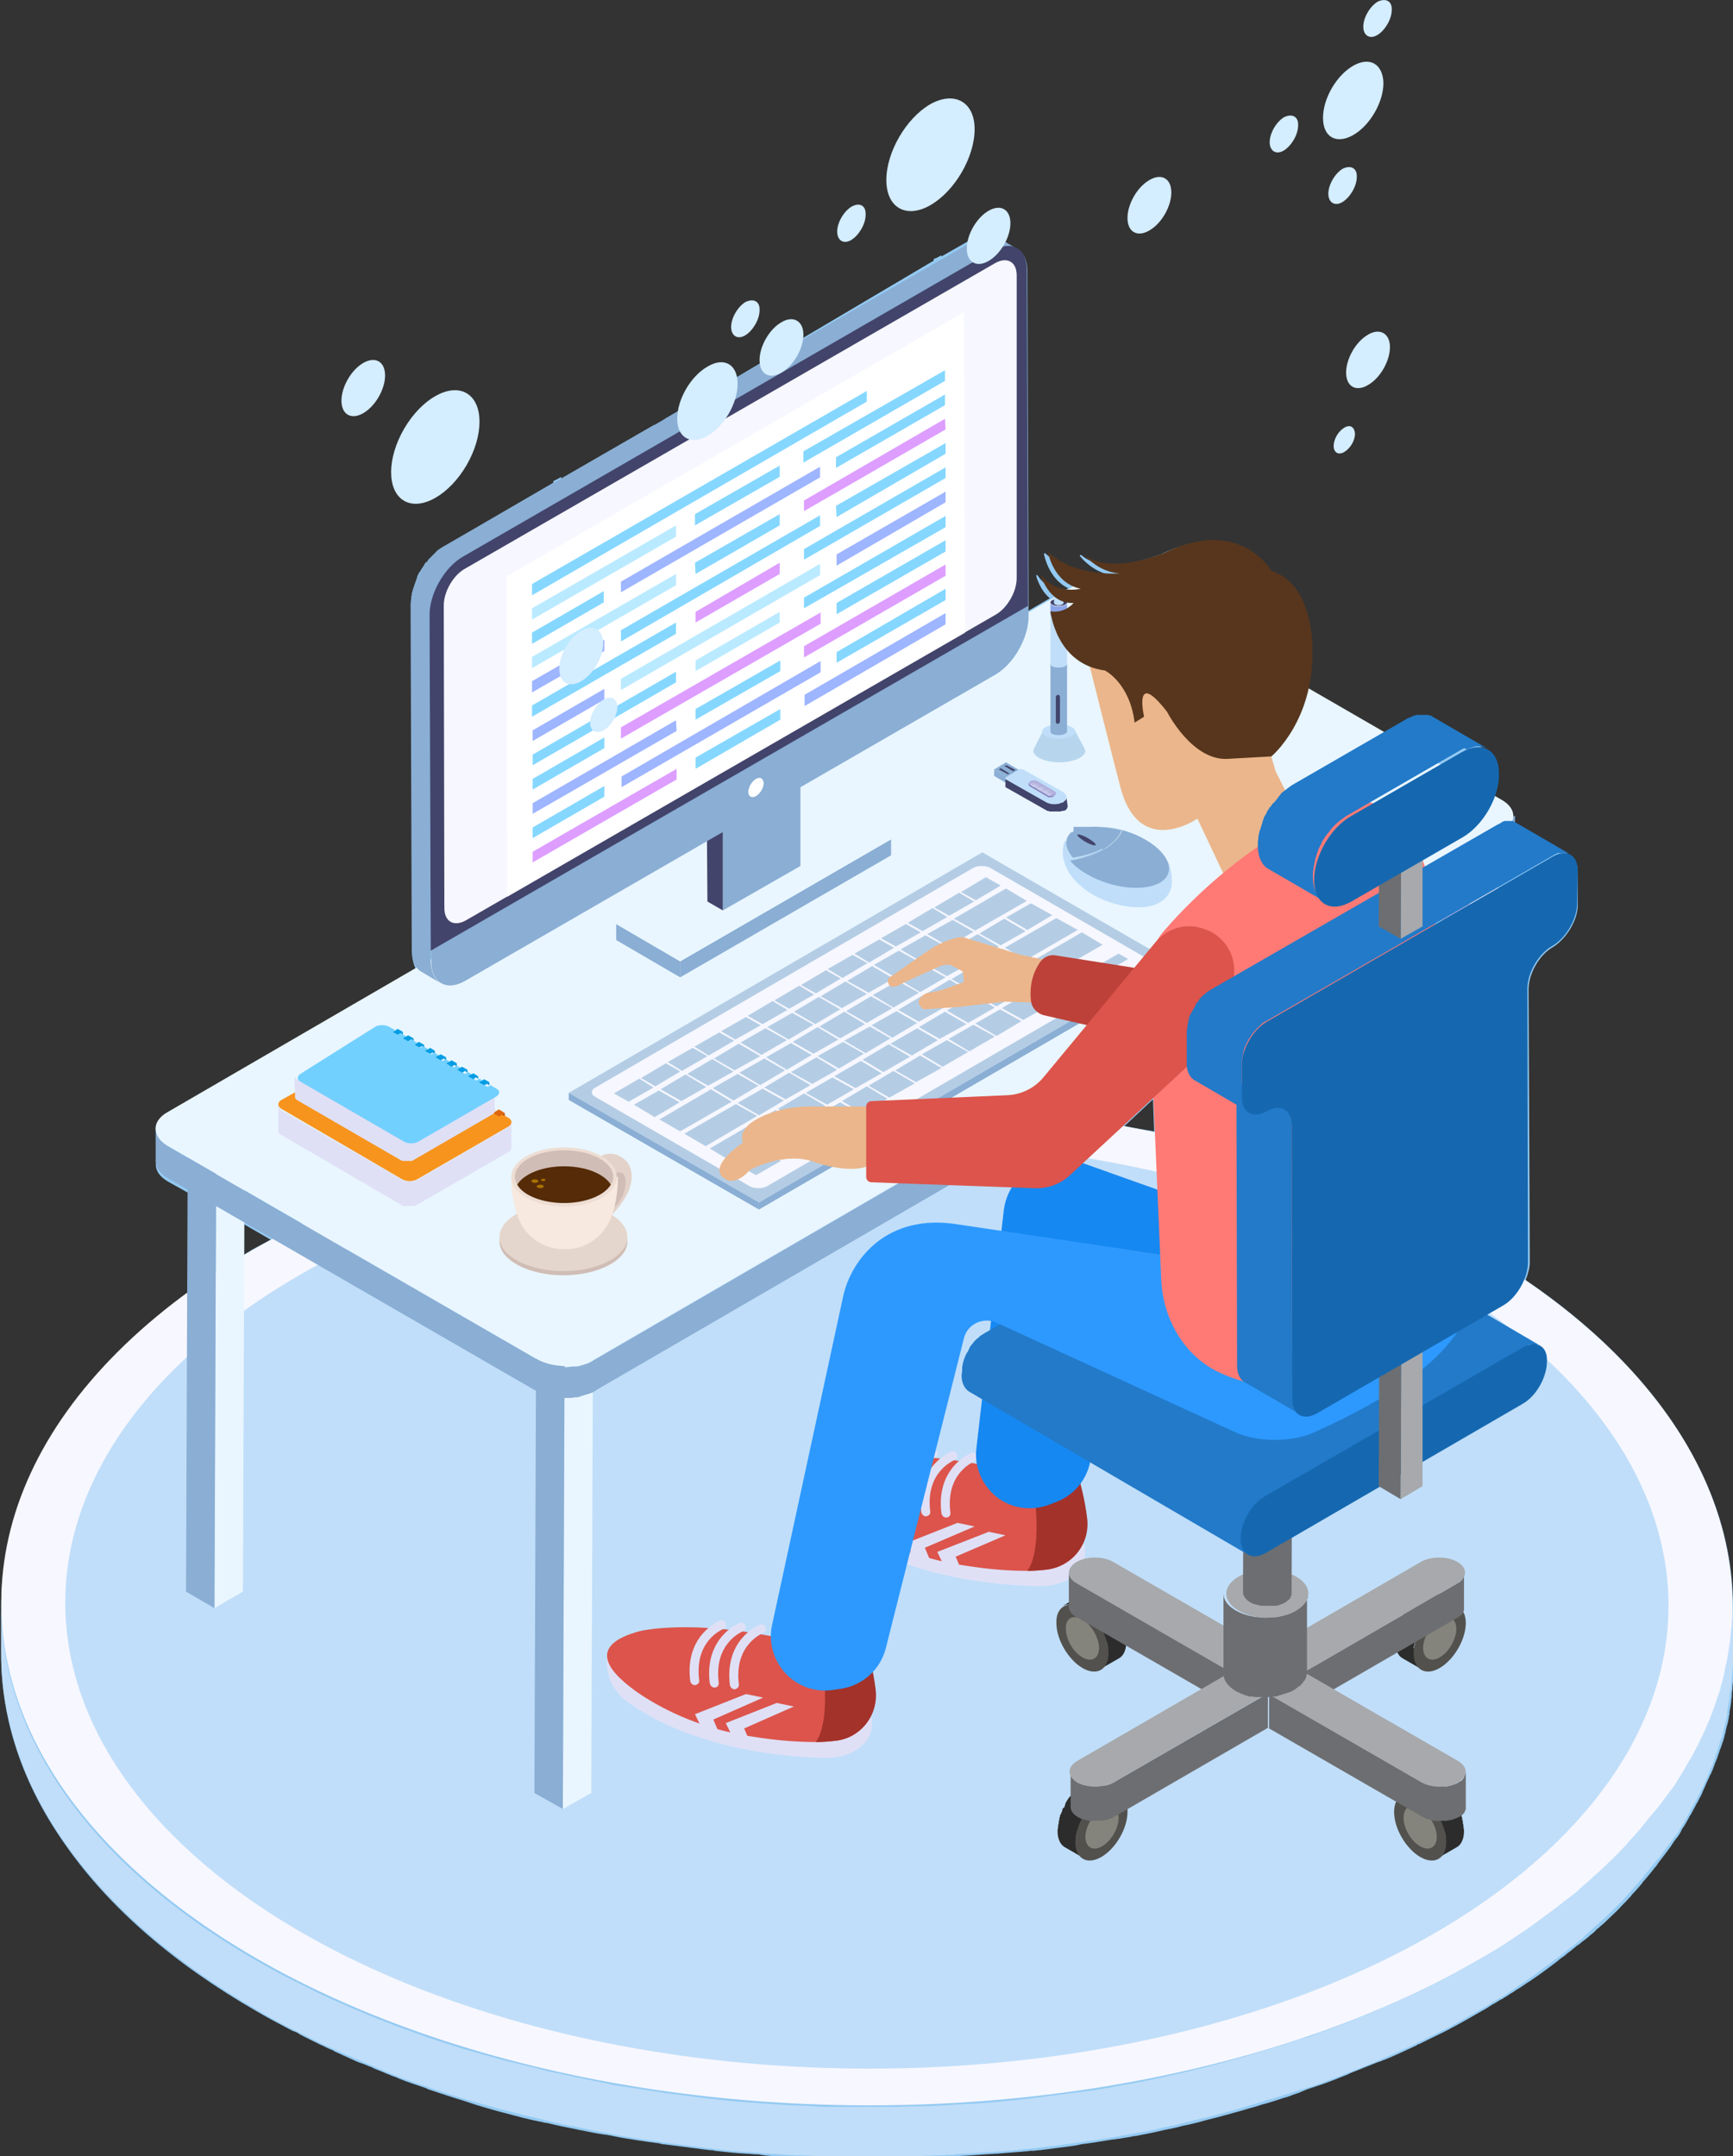 <?xml version="1.0" encoding="utf-8"?>
<!-- Generator: Adobe Illustrator 24.0.1, SVG Export Plug-In . SVG Version: 6.00 Build 0)  -->
<svg version="1.1" id="Layer_1" xmlns="http://www.w3.org/2000/svg" xmlns:xlink="http://www.w3.org/1999/xlink" x="0px" y="0px"
	 viewBox="0 0 292.5 364" style="enable-background:new 0 0 292.5 364;" xml:space="preserve">
<rect x="0" y="0" width="292.5" height="364" fill="#333333" stroke="none"/>
<style type="text/css">
	.st0{fill:#94CAF2;}
	.st1{fill:#F7F7FF;}
	.st2{fill:#C0DEF9;}
	.st3{fill:#DFE0F6;}
	.st4{fill:#DC544B;}
	.st5{fill:#A3322A;}
	.st6{fill:#1688F2;}
	.st7{fill:#C0C1D4;}
	.st8{fill:#E9F6FF;}
	.st9{fill:#8AAED4;}
	.st10{fill:#AEACDB;}
	.st11{fill:#42446B;}
	.st12{fill:#9694BC;}
	.st13{fill:#FFFFFF;}
	.st14{fill:#85D7FF;}
	.st15{fill:#BAEAFF;}
	.st16{fill:#9EB5FF;}
	.st17{fill:#DD9EFF;}
	.st18{enable-background:new    ;}
	.st19{display:none;}
	.st20{display:inline;fill:#8AAED4;}
	.st21{fill:#B4CDE5;}
	.st22{fill:#B7D6ED;}
	.st23{fill:#8BA4E9;}
	.st24{fill:#7A78B8;}
	.st25{fill:#008ECF;}
	.st26{fill:#DF670F;}
	.st27{fill:#F7941D;}
	.st28{fill:#C34E00;}
	.st29{fill:#D0BDB5;}
	.st30{fill:#E4D6CC;}
	.st31{fill:#E3D2C9;}
	.st32{fill:#F7E9DF;}
	.st33{fill:#EDDDD3;}
	.st34{fill:#552B08;}
	.st35{fill:#A87100;}
	.st36{fill:#009DE5;}
	.st37{fill:#72D0FF;}
	.st38{fill:#2C2C2C;}
	.st39{fill:#52514D;}
	.st40{fill:#85847C;}
	.st41{fill:#6D6E71;}
	.st42{fill:#A7A9AC;}
	.st43{fill:#1C2F38;}
	.st44{fill:#227AC9;}
	.st45{fill:#1568B0;}
	.st46{fill:#2D99FF;}
	.st47{fill:#EBB68B;}
	.st48{fill:#BD4139;}
	.st49{fill:#57361D;}
	.st50{fill:#58595B;}
	.st51{fill:#FF7A75;}
	.st52{fill:#233022;}
	.st53{fill:#D4EDFF;}
</style>
<g>
	<path class="st0" d="M292.5,271.3c0-20.2-12.4-39.8-35-55.2c0.4-1,0.7-2.1,0.7-3L258,167c0-2.6,1.8-5.8,4.1-7.1
		c2.3-1.4,4.3-4.7,4.2-7.3l0-5.4c0-1.3-0.5-2.3-1.3-2.8c0,0,0,0,0,0l0,0c0,0,0,0,0,0c0,0,0,0,0,0l-9.3-5.4c-0.1,0-0.1-0.1-0.2-0.1
		c0,0,0,0-0.1,0l0-0.9v0c0,0,0,0,0,0c0-1.1-0.8-2.1-2.1-2.9l-1.1-0.6c0.5-1.3,0.7-2.5,0.7-3.7c0-1.9-0.7-3.4-1.9-4.1l-9.3-5.4l0,0
		c-0.1-0.1-0.2-0.1-0.3-0.2c0,0,0,0-0.1,0c0,0-0.1,0-0.1,0l-0.1,0c0,0-0.1,0-0.1,0c0,0-0.1,0-0.1,0l-0.1,0c0,0-0.1,0-0.1,0l0,0
		c-0.1,0-0.3,0-0.4,0c0,0,0,0,0,0l-0.1,0c-0.1,0-0.2,0-0.3,0c0,0,0,0-0.1,0l0,0c-0.1,0-0.1,0-0.2,0l-0.1,0c0,0-0.1,0-0.1,0
		c0,0-0.1,0-0.1,0l-0.1,0c-0.1,0-0.2,0-0.3,0.1c0,0,0,0-0.1,0c0,0-0.1,0-0.1,0c0,0-0.1,0-0.1,0c0,0,0,0-0.1,0
		c-0.1,0-0.3,0.1-0.5,0.2c0,0,0,0-0.1,0c0,0-0.1,0-0.1,0c0,0,0,0-0.1,0c0,0,0,0,0,0c-0.3,0.1-0.6,0.3-0.8,0.4l-3.5,2l-12.8-7.4
		c0.5-2.1,0.7-4.2,0.6-6.4c0-0.1,0.3-11.1-7-13.4c-0.4-0.7-5.9-9.1-18.3-3c-0.1,0-9.3,3.8-13.4,0.1c0,0-0.1,0-0.2,0
		c0,0-0.1,0.1,0,0.2c0,0,1.8,2.4,4.8,3.1c-2.4,0-7.3-0.5-10.7-3.6c0,0-0.1,0-0.1,0c0,0-0.1,0.1-0.1,0.1c0,0,0.7,4.2,4.1,5.8
		l-0.7,0.4c-1.4-0.1-3.2-0.6-4.5-2.6c0,0-0.1-0.1-0.1,0c-0.1,0-0.1,0.1-0.1,0.1c0,0.1,0.6,2.4,2.3,3.8l-4.1,2.4l-0.1-48.4l0.1-0.1
		c0-0.5,0-1,0-1.5l-0.2,0.1l0-7.7c0-1.8-0.6-3.1-1.7-3.8l-3.2-1.9c-0.1-0.1-0.2-0.1-0.3-0.1c0,0,0,0-0.1,0l-0.1-0.1c0,0-0.1,0-0.1,0
		c0,0-0.1,0-0.1,0l-0.1,0c0,0,0,0-0.1,0c0,0,0,0,0,0c-0.1,0-0.2,0-0.4,0c0,0,0,0-0.1,0h0c-0.1,0-0.2,0-0.3,0c0,0,0,0-0.1,0l0,0
		c0,0-0.1,0-0.2,0l-0.1,0c0,0-0.1,0-0.1,0c0,0-0.1,0-0.1,0l-0.1,0c-0.1,0-0.2,0-0.2,0.1l0,0c0,0-0.1,0-0.1,0c0,0-0.1,0-0.1,0
		c0,0,0,0,0,0c-0.1,0-0.3,0.1-0.4,0.1c0,0,0,0-0.1,0c0,0-0.1,0-0.1,0c0,0,0,0-0.1,0l0,0c-0.3,0.1-0.5,0.2-0.7,0.4l-4.9,2.8v-0.2
		c-0.4,0.2-0.8,0.5-1.3,0.6v0.3L123.8,64c-0.1,0.1-0.1,0.1-0.2,0.2c0,0-0.1,0.1-0.1,0.1c-0.4,0.3-0.9,0.7-1.3,1c0,0-0.1,0.1-0.1,0.1
		c0,0,0,0-0.1,0c-0.5,0.2-1,0.4-1.5,0.6c0,0-0.1,0-0.1,0c-0.1,0-0.2,0-0.3,0.1l-7.7,4.5c-0.6,0.5-1.3,1-2.1,1.2l-15.6,9v-0.3
		c-0.4,0.3-0.8,0.5-1.3,0.7v0.3L75,92.2c-0.2,0.1-0.4,0.2-0.5,0.3c0,0-0.1,0.1-0.1,0.1l-0.1,0c-0.1,0.1-0.2,0.2-0.4,0.3
		c-0.1,0-0.1,0.1-0.2,0.2c-0.1,0.1-0.2,0.2-0.3,0.3c-0.1,0.1-0.1,0.1-0.2,0.2l0,0c0,0,0,0-0.1,0.1c0,0,0,0-0.1,0.1c0,0,0,0-0.1,0.1
		c-0.1,0.1-0.3,0.3-0.4,0.4l-0.1,0.1c0,0,0,0-0.1,0.1c0,0,0,0-0.1,0.1l0,0.1c-0.1,0.1-0.1,0.2-0.2,0.3L72,94.8c0,0-0.1,0.1-0.1,0.1
		c0,0,0,0.1-0.1,0.1l0,0.1c-0.1,0.1-0.1,0.1-0.2,0.2l0,0.1c0,0,0,0.1-0.1,0.1c0,0.1-0.1,0.1-0.1,0.2l-0.2,0.3
		c-0.1,0.2-0.2,0.3-0.3,0.5l-0.1,0.1c-0.1,0.1-0.1,0.2-0.2,0.4c0,0,0,0.1-0.1,0.1l0,0.1c0,0.1-0.1,0.1-0.1,0.2l0,0.1
		c0,0,0,0.1,0,0.1c-0.1,0.1-0.1,0.3-0.2,0.4l0,0.1c-0.1,0.2-0.1,0.3-0.2,0.5l-0.1,0.4c0,0.1,0,0.1-0.1,0.2c0,0,0,0.1,0,0.1l0,0.1
		c0,0.1,0,0.2-0.1,0.2l0,0.1c0,0,0,0.1,0,0.1c0,0.1,0,0.1,0,0.2l0,0.2c0,0.1,0,0.1-0.1,0.2l0,0.1c0,0,0,0.1,0,0.1l0,0.1
		c0,0.2-0.1,0.3-0.1,0.5l0,0.1c0,0,0,0.1,0,0.1c0,0,0,0,0,0.1c0,0,0,0,0,0c0,0.4-0.1,0.7-0.1,1l0.2,58.5c0,1.2,0.3,2.2,0.8,2.9
		l-42.1,24.4c-1.3,0.8-2,1.8-2,2.9c0,0,0,0,0,0l0,5.4c0,1.1,0.7,2.1,2.1,2.9l3.4,1.9l-0.1,17.3c-10.3,7.5-18.2,15.9-23.6,25
		c-5.2,8.8-7.8,18-7.9,27.3c0,0,0,0,0,0l0,8.3c0,11.1,3.6,21.9,10.8,32.1c7.4,10.6,18.3,20.1,32.4,28.2c1.7,1,3.4,1.9,5.3,2.9
		c0.4,0.2,0.7,0.4,1.1,0.5c0.2,0.1,0.5,0.2,0.7,0.4c1.1,0.6,2.4,1.2,3.6,1.8c0.5,0.2,1,0.5,1.5,0.7c0.2,0.1,0.5,0.2,0.7,0.3l0.1,0.1
		c1.1,0.5,2.2,1,3.3,1.5c0.6,0.3,1.2,0.5,1.8,0.7l0.7,0.3c0.3,0.1,0.6,0.2,0.9,0.4c0.5,0.2,1,0.4,1.5,0.6c0.2,0.1,0.5,0.2,0.7,0.3
		c0.2,0.1,0.4,0.1,0.5,0.2c0.4,0.2,0.9,0.3,1.3,0.5l0.2,0.1c1.5,0.6,3,1.1,4.5,1.6c0.2,0.1,0.3,0.1,0.4,0.2c0.2,0.1,0.4,0.1,0.6,0.2
		c1.8,0.6,3.6,1.2,5.6,1.8c0.3,0.1,0.6,0.2,0.9,0.3l1.2,0.4c0.6,0.2,1.1,0.3,1.7,0.5c0.7,0.2,1.4,0.4,2.1,0.6l0.8,0.2
		c0.1,0,0.3,0.1,0.4,0.1c1.8,0.5,3.7,1,5.7,1.4l0.1,0c0.3,0.1,0.7,0.2,1,0.2c2,0.5,3.6,0.8,5.1,1.1c0.1,0,0.2,0,0.3,0.1
		c0.1,0,0.2,0,0.2,0c1.4,0.3,2.9,0.6,4.3,0.8l0.2,0c0.3,0.1,0.7,0.1,1,0.2c0.5,0.1,1,0.2,1.5,0.3c1.8,0.3,3.7,0.6,6,0.9
		c0.2,0,0.3,0,0.5,0.1c0.2,0,0.3,0.1,0.5,0.1c0,0,0,0,0.1,0c2.3,0.3,4.7,0.6,7,0.9c0.3,0,0.6,0.1,0.9,0.1c0.2,0,0.5,0,0.7,0.1
		c1.7,0.2,3.6,0.4,5.4,0.5l0.1,0c0.5,0,0.9,0.1,1.4,0.1c0.3,0,0.7,0,1,0.1l0.7,0.1c1.2,0.1,2.5,0.2,3.8,0.3c0.6,0,1.2,0.1,1.9,0.1
		c0.4,0,0.7,0,1.1,0l0.9,0c1.1,0,2.2,0.1,3.3,0.1c0.1,0,0.1,0,0.2,0c0.1,0,0.1,0,0.2,0c0.5,0,0.9,0,1.4,0c0.3,0,0.7,0,1,0l0.4,0
		c1.3,0,2.6,0,3.9,0h0.3c0.7,0,1.4,0,2.1,0c0.3,0,0.6,0,0.9,0l0.3,0c1.3,0,2.7,0,4-0.1c0.1,0,0.3,0,0.4,0c0.1,0,0.3,0,0.4,0
		c1.5,0,3-0.1,4.9-0.2l1.1-0.1c2.3-0.1,4.4-0.3,6.3-0.4l0.2,0c1.3-0.1,2.5-0.2,3.7-0.3c0.4,0,0.9-0.1,1.3-0.1c0.3,0,0.5-0.1,0.8-0.1
		l0.4,0c0.4,0,0.7-0.1,1.1-0.1c2.2-0.3,4.2-0.5,6.1-0.8c0.2,0,0.3-0.1,0.5-0.1l0.4-0.1c1.7-0.2,3.4-0.5,5.3-0.8l0.2,0
		c0.4-0.1,0.9-0.1,1.3-0.2c0.2,0,0.4-0.1,0.6-0.1c0.2,0,0.5-0.1,0.7-0.1c0.4-0.1,0.8-0.2,1.2-0.2c0.3-0.1,0.6-0.1,0.9-0.2
		c1.2-0.2,2.5-0.5,3.8-0.8c1-0.2,2.1-0.4,3.1-0.7l0,0c1-0.2,2.4-0.5,3.7-0.9c1.1-0.3,2.1-0.5,3.1-0.8c1.4-0.4,2.6-0.7,3.6-1
		c0.9-0.3,1.9-0.5,3-0.9c1.2-0.3,2.4-0.7,3.6-1.1c0.2-0.1,0.5-0.1,0.7-0.2c0.3-0.1,0.6-0.2,0.8-0.3c0.5-0.2,1-0.3,1.4-0.5
		c0.2-0.1,0.5-0.2,0.7-0.3l0.5-0.2c0.3-0.1,0.6-0.2,0.9-0.3c1.9-0.6,3.7-1.3,5.4-2c0.2-0.1,0.4-0.1,0.5-0.2c0.1-0.1,0.3-0.1,0.4-0.2
		c1.5-0.6,3-1.2,4.5-1.8l0.3-0.1c0.4-0.1,0.7-0.3,1.1-0.4c1.9-0.8,3.6-1.6,5.1-2.3c0.1,0,0.2-0.1,0.3-0.2c0.1,0,0.2-0.1,0.3-0.1
		c1.4-0.7,2.9-1.4,4.5-2.2c0.4-0.2,0.9-0.5,1.3-0.7c1.9-1,3.4-1.9,4.8-2.7c0.6-0.3,1.2-0.7,1.8-1.1c0.1,0,0.1-0.1,0.2-0.1
		c0.1,0,0.1-0.1,0.2-0.1c0.5-0.3,0.9-0.6,1.4-0.8l0.1-0.1c0.4-0.2,0.8-0.5,1.1-0.7c0.4-0.2,0.8-0.5,1.1-0.7l0.5-0.3
		c0.3-0.2,0.6-0.4,0.9-0.6c0.4-0.3,0.8-0.5,1.2-0.8l0.3-0.2c0.3-0.2,0.7-0.5,1-0.7c0.4-0.3,0.7-0.5,1.1-0.8l0.4-0.3
		c0.3-0.2,0.5-0.4,0.8-0.6c0.4-0.3,0.7-0.5,1-0.8l0.4-0.3c0.3-0.2,0.6-0.4,0.8-0.6c0.3-0.3,0.7-0.5,1-0.8l0.5-0.4
		c0.2-0.2,0.5-0.4,0.7-0.5c0.3-0.3,0.6-0.5,1-0.8l0.5-0.4c0.2-0.2,0.4-0.4,0.6-0.5c0.3-0.3,0.6-0.5,0.8-0.8l0.3-0.2
		c0.1-0.1,0.2-0.2,0.3-0.3c0.2-0.1,0.3-0.3,0.5-0.4c0,0,0,0,0,0l0,0c0.7-0.7,1.5-1.4,2.2-2.1c0.1-0.1,0.2-0.2,0.3-0.3l0.2-0.2
		c0.5-0.6,1.1-1.1,1.6-1.7c0.2-0.2,0.4-0.4,0.6-0.7c0.6-0.6,1.1-1.2,1.7-1.9l0.1-0.2c0.1-0.1,0.1-0.1,0.2-0.2
		c0.6-0.7,1.2-1.4,1.8-2.2c0,0,0.1-0.1,0.1-0.1l0.1-0.1c0.1-0.1,0.1-0.2,0.2-0.3c0.1-0.1,0.1-0.2,0.2-0.3c0.3-0.4,0.7-0.9,1-1.3
		c0.2-0.3,0.4-0.5,0.6-0.8c0.3-0.4,0.6-0.8,0.9-1.3c0.2-0.3,0.4-0.6,0.6-0.8c0.3-0.4,0.6-0.8,0.8-1.3l0.1-0.2
		c0.1-0.2,0.3-0.4,0.4-0.6c0.3-0.5,0.6-1,0.8-1.4c0-0.1,0.1-0.2,0.1-0.2c0.1-0.1,0.1-0.2,0.2-0.3c0,0,0-0.1,0.1-0.1l0-0.1
		c0.2-0.4,0.4-0.7,0.6-1.1l0.2-0.4c0.1-0.2,0.2-0.3,0.3-0.5c0.2-0.5,0.5-0.9,0.7-1.4c0-0.1,0.1-0.2,0.1-0.3c0.1-0.1,0.1-0.2,0.2-0.4
		c0.3-0.7,0.6-1.4,0.9-2c0-0.1,0-0.1,0.1-0.2c0-0.1,0-0.1,0.1-0.2c0.3-0.6,0.5-1.2,0.7-1.7l0-0.1c0.1-0.1,0.1-0.3,0.2-0.4
		c0-0.1,0.1-0.2,0.1-0.3l0.1-0.2c0.1-0.3,0.2-0.6,0.3-0.9c0.1-0.2,0.1-0.4,0.2-0.6l0.2-0.5c0.1-0.3,0.2-0.6,0.3-0.9
		c0.1-0.2,0.1-0.4,0.2-0.6l0.1-0.5c0.1-0.3,0.2-0.6,0.2-0.9c0.1-0.2,0.1-0.5,0.2-0.7l0.1-0.4c0.1-0.3,0.1-0.6,0.2-0.9
		c0,0,0-0.1,0-0.1c0,0,0-0.1,0-0.1c0-0.1,0.1-0.3,0.1-0.4c0-0.1,0-0.2,0-0.3l0-0.1c0.1-0.3,0.1-0.7,0.2-1c0-0.3,0.1-0.5,0.1-0.8
		l0-0.2c0.1-0.4,0.1-0.7,0.1-1.1c0-0.3,0.1-0.5,0.1-0.8l0-0.2c0-0.4,0.1-0.7,0.1-1.1c0-0.3,0-0.6,0.1-1c0-0.4,0-0.7,0.1-1.1
		c0-0.1,0-0.1,0-0.2c0-0.1,0-0.1,0-0.2c0-0.4,0-0.9,0-1.3L292.5,271.3C292.5,271.4,292.5,271.4,292.5,271.3
		C292.5,271.4,292.5,271.3,292.5,271.3z M45.3,209.5c-0.9,0.5-1.9,1-2.8,1.5c-0.3,0.2-0.6,0.4-1,0.6l-0.3,0.2l0-5.1l4.5,2.6
		L45.3,209.5z M189.8,190.1l4.8-4.5l0.2,5.4C193,190.7,191.2,190.4,189.8,190.1z"/>
	<g>
		<g>
			<g>
				
					<ellipse transform="matrix(2.835200e-03 -1 1 2.835200e-03 -124.997 416.367)" class="st1" cx="146.3" cy="270.9" rx="84.6" ry="146.1"/>
				
					<ellipse transform="matrix(2.834646e-03 -1 1 2.834646e-03 -124.997 416.368)" class="st2" cx="146.3" cy="270.9" rx="78.4" ry="135.3"/>
				<path class="st2" d="M292.4,272.9c0,0.4,0,0.7-0.1,1.1c0,0.3,0,0.6-0.1,1c0,0.4-0.1,0.7-0.1,1.1c0,0.3-0.1,0.6-0.1,1
					c0,0.4-0.1,0.7-0.2,1.1c0,0.3-0.1,0.6-0.1,0.9c-0.1,0.4-0.1,0.8-0.2,1.1c-0.1,0.3-0.1,0.6-0.2,0.9c-0.1,0.4-0.2,0.7-0.2,1.1
					c-0.1,0.3-0.1,0.6-0.2,0.9c-0.1,0.4-0.2,0.7-0.3,1.1c-0.1,0.3-0.2,0.6-0.2,0.9c-0.1,0.4-0.2,0.8-0.4,1.1
					c-0.1,0.3-0.2,0.6-0.3,0.9c-0.1,0.4-0.3,0.8-0.4,1.2c-0.1,0.3-0.2,0.5-0.3,0.8c-0.2,0.6-0.4,1.1-0.7,1.7c0,0.1-0.1,0.2-0.1,0.3
					c-0.3,0.7-0.6,1.4-0.9,2c-0.1,0.2-0.2,0.4-0.3,0.6c-0.2,0.5-0.4,0.9-0.7,1.4c-0.1,0.3-0.3,0.5-0.4,0.8c-0.2,0.4-0.4,0.8-0.7,1.2
					c-0.1,0.2-0.3,0.5-0.4,0.7c-0.3,0.5-0.5,0.9-0.8,1.4c-0.2,0.3-0.3,0.5-0.5,0.8c-0.3,0.4-0.5,0.8-0.8,1.3
					c-0.2,0.3-0.4,0.6-0.6,0.8c-0.3,0.4-0.6,0.8-0.9,1.2c-0.2,0.3-0.4,0.5-0.6,0.8c-0.3,0.4-0.6,0.9-1,1.3c-0.2,0.2-0.4,0.5-0.6,0.7
					c-0.6,0.7-1.2,1.5-1.8,2.2c-0.1,0.1-0.2,0.2-0.3,0.4c-0.5,0.6-1.1,1.2-1.7,1.9c-0.2,0.2-0.4,0.4-0.6,0.7
					c-0.5,0.6-1.1,1.1-1.6,1.7c-0.2,0.2-0.4,0.4-0.6,0.6c-0.7,0.7-1.5,1.4-2.2,2.1c-0.3,0.3-0.6,0.5-0.9,0.8c-0.4,0.3-0.7,0.7-1.1,1
					c-0.3,0.3-0.6,0.5-0.9,0.8c-0.4,0.3-0.7,0.6-1.1,1c-0.3,0.3-0.7,0.5-1,0.8c-0.4,0.3-0.8,0.6-1.2,0.9c-0.3,0.3-0.7,0.5-1,0.8
					c-0.4,0.3-0.8,0.6-1.2,0.9c-0.4,0.3-0.7,0.5-1.1,0.8c-0.4,0.3-0.8,0.6-1.2,0.9c-0.4,0.3-0.7,0.5-1.1,0.8
					c-0.4,0.3-0.8,0.6-1.3,0.9c-0.4,0.3-0.8,0.5-1.2,0.8c-0.4,0.3-0.9,0.6-1.3,0.9c-0.4,0.3-0.8,0.5-1.2,0.8
					c-0.4,0.3-0.9,0.6-1.4,0.8c-0.7,0.4-1.4,0.9-2.2,1.3c-1.6,0.9-3.2,1.8-4.8,2.7c-0.4,0.2-0.9,0.5-1.3,0.7c-1.5,0.8-3,1.5-4.5,2.2
					c-0.2,0.1-0.4,0.2-0.6,0.3c-1.7,0.8-3.4,1.6-5.1,2.3c-0.4,0.2-0.9,0.4-1.3,0.6c-1.5,0.6-3,1.2-4.5,1.8c-0.3,0.1-0.7,0.3-1,0.4
					c-1.8,0.7-3.6,1.3-5.4,2c-0.4,0.2-0.9,0.3-1.3,0.4c-1.2,0.4-2.5,0.8-3.7,1.2c-1.2,0.4-2.4,0.7-3.6,1.1c-1,0.3-2,0.6-3,0.9
					c-1.2,0.3-2.4,0.7-3.6,1c-1,0.3-2,0.5-3.1,0.8c-1.2,0.3-2.5,0.6-3.7,0.9c-1,0.2-2.1,0.5-3.1,0.7c-1.3,0.3-2.5,0.5-3.8,0.8
					c-1.1,0.2-2.3,0.4-3.4,0.6c-0.5,0.1-1,0.2-1.5,0.3c-1.8,0.3-3.5,0.6-5.3,0.8c-0.3,0-0.6,0.1-0.9,0.1c-2,0.3-4,0.5-6.1,0.8
					c-0.5,0.1-1,0.1-1.5,0.2c-1.9,0.2-3.9,0.4-5.8,0.6c-0.1,0-0.2,0-0.2,0c-2.1,0.2-4.2,0.3-6.3,0.4c-0.4,0-0.7,0-1.1,0.1
					c-1.9,0.1-3.8,0.2-5.7,0.2c-1.4,0-2.8,0.1-4.3,0.1c-1,0-2,0-3,0c-1.5,0-3,0-4.5,0c-0.9,0-1.8,0-2.7,0c-1.4,0-2.8-0.1-4.2-0.2
					c-1,0-2-0.1-2.9-0.1c-1.5-0.1-3-0.2-4.5-0.3c-0.9-0.1-1.7-0.1-2.6-0.2c-1.8-0.1-3.6-0.3-5.3-0.5c-0.6-0.1-1.1-0.1-1.7-0.2
					c-2.3-0.3-4.7-0.6-7-0.9c-0.4-0.1-0.7-0.1-1.1-0.2c-2-0.3-4-0.6-6-0.9c-0.8-0.1-1.6-0.3-2.5-0.5c-1.5-0.3-3-0.6-4.5-0.9
					c-1.9-0.4-3.7-0.8-5.6-1.2c-0.4-0.1-0.7-0.2-1.1-0.3c-1.9-0.5-3.8-0.9-5.7-1.4c-0.3-0.1-0.5-0.1-0.8-0.2c-1.7-0.5-3.3-0.9-5-1.4
					c-0.5-0.1-0.9-0.3-1.4-0.4c-1.9-0.6-3.7-1.2-5.6-1.8c-0.4-0.1-0.7-0.2-1.1-0.4c-1.5-0.5-3-1.1-4.5-1.6c-0.5-0.2-1-0.4-1.5-0.6
					c-1.2-0.5-2.4-0.9-3.5-1.4c-0.8-0.3-1.6-0.7-2.4-1c-1.1-0.5-2.3-1-3.4-1.5c-0.7-0.3-1.5-0.7-2.2-1c-1.2-0.6-2.4-1.2-3.6-1.8
					c-0.6-0.3-1.2-0.6-1.8-0.9c-1.8-0.9-3.5-1.9-5.3-2.9c-28.8-16.6-43.2-38.5-43.1-60.3l0,8.3c-0.1,21.8,14.3,43.6,43.1,60.3
					c1.7,1,3.5,2,5.3,2.9c0.6,0.3,1.2,0.6,1.8,0.9c1.2,0.6,2.4,1.2,3.6,1.8c0.7,0.3,1.5,0.7,2.2,1c1.1,0.5,2.3,1,3.4,1.5
					c0.8,0.3,1.6,0.7,2.4,1c0.8,0.3,1.5,0.7,2.3,1c0.4,0.2,0.8,0.3,1.2,0.5c0.5,0.2,1,0.4,1.5,0.6c1.5,0.6,3,1.1,4.5,1.6
					c0.4,0.1,0.7,0.2,1.1,0.4c1.8,0.6,3.7,1.2,5.6,1.8c0.5,0.1,0.9,0.3,1.4,0.4c0.8,0.2,1.6,0.5,2.4,0.7c0.8,0.2,1.7,0.5,2.6,0.7
					c0.3,0.1,0.5,0.1,0.8,0.2c1.9,0.5,3.8,1,5.7,1.4c0.4,0.1,0.7,0.2,1.1,0.3c1.7,0.4,3.4,0.8,5.1,1.1c0.2,0,0.3,0.1,0.5,0.1
					c1.5,0.3,3,0.6,4.5,0.9c0.8,0.2,1.6,0.3,2.5,0.5c2,0.3,4,0.7,6,0.9c0.3,0,0.7,0.1,1,0.2c0,0,0,0,0.1,0c2.3,0.3,4.6,0.6,7,0.9
					c0.5,0.1,1.1,0.1,1.6,0.2c1.8,0.2,3.6,0.4,5.4,0.5c0,0,0.1,0,0.1,0c0.8,0.1,1.6,0.1,2.4,0.2c1.5,0.1,3,0.2,4.5,0.3
					c1,0.1,2,0.1,2.9,0.1c1.4,0.1,2.8,0.1,4.2,0.2c0.1,0,0.2,0,0.3,0c0.8,0,1.6,0,2.4,0c1.5,0,3,0,4.6,0c1,0,2,0,3,0
					c1.4,0,2.8,0,4.3-0.1c0.3,0,0.5,0,0.8,0c1.6-0.1,3.3-0.1,4.9-0.2c0.4,0,0.7,0,1.1-0.1c2.1-0.1,4.2-0.3,6.3-0.4
					c0.1,0,0.2,0,0.2,0c1.2-0.1,2.5-0.2,3.7-0.3c0.7-0.1,1.4-0.2,2.1-0.2c0.5-0.1,1-0.1,1.5-0.2c2-0.2,4-0.5,6.1-0.8
					c0.3,0,0.6-0.1,0.9-0.1c1.8-0.3,3.5-0.5,5.3-0.8c0.5-0.1,1-0.2,1.6-0.3c0.4-0.1,0.8-0.1,1.2-0.2c0.7-0.1,1.4-0.3,2.2-0.4
					c1.3-0.2,2.6-0.5,3.8-0.8c1-0.2,2.1-0.4,3.1-0.7c1.2-0.3,2.5-0.6,3.7-0.9c1-0.2,2-0.5,3.1-0.8c1.2-0.3,2.4-0.6,3.6-1
					c1-0.3,2-0.6,3-0.9c1.2-0.4,2.4-0.7,3.6-1.1c0.5-0.2,1-0.3,1.6-0.5c0.7-0.2,1.4-0.5,2.2-0.7c0.4-0.1,0.9-0.3,1.3-0.4
					c1.8-0.6,3.6-1.3,5.4-2c0.3-0.1,0.7-0.3,1-0.4c1.5-0.6,3-1.2,4.5-1.8c0.4-0.2,0.9-0.4,1.3-0.6c1.7-0.7,3.4-1.5,5.1-2.3
					c0.2-0.1,0.4-0.2,0.6-0.3c1.5-0.7,3-1.5,4.5-2.2c0.4-0.2,0.9-0.4,1.3-0.7c1.6-0.9,3.3-1.8,4.8-2.7c0.6-0.3,1.2-0.7,1.8-1.1
					c0.1-0.1,0.3-0.2,0.4-0.2c0.5-0.3,0.9-0.6,1.4-0.8c0.4-0.3,0.8-0.5,1.2-0.8c0.4-0.3,0.9-0.6,1.3-0.9c0.4-0.3,0.8-0.5,1.2-0.8
					c0.4-0.3,0.9-0.6,1.3-0.9c0.4-0.3,0.8-0.5,1.1-0.8c0.4-0.3,0.8-0.6,1.2-0.9c0.4-0.3,0.7-0.5,1.1-0.8c0.4-0.3,0.8-0.6,1.2-0.9
					c0.3-0.3,0.7-0.5,1-0.8c0.4-0.3,0.8-0.6,1.2-0.9c0.3-0.3,0.7-0.5,1-0.8c0.4-0.3,0.8-0.6,1.1-1c0.3-0.3,0.6-0.5,0.9-0.8
					c0.4-0.3,0.7-0.7,1.1-1c0.3-0.2,0.5-0.5,0.8-0.7c0,0,0.1-0.1,0.1-0.1c0.8-0.7,1.5-1.4,2.2-2.1c0.2-0.2,0.4-0.4,0.6-0.6
					c0.5-0.5,1.1-1.1,1.6-1.7c0.2-0.2,0.4-0.4,0.6-0.7c0.6-0.6,1.1-1.2,1.7-1.9c0.1-0.1,0.2-0.2,0.3-0.4c0.6-0.7,1.2-1.5,1.8-2.2
					c0-0.1,0.1-0.1,0.2-0.2c0.1-0.2,0.3-0.4,0.4-0.5c0.3-0.4,0.7-0.8,1-1.3c0.2-0.3,0.4-0.5,0.6-0.8c0.3-0.4,0.6-0.8,0.9-1.2
					c0.2-0.3,0.4-0.6,0.6-0.8c0.3-0.4,0.6-0.8,0.8-1.3c0.2-0.3,0.3-0.5,0.5-0.8c0.3-0.5,0.5-0.9,0.8-1.4c0.1-0.2,0.2-0.4,0.3-0.6
					c0-0.1,0.1-0.1,0.1-0.2c0.2-0.4,0.4-0.8,0.7-1.2c0.1-0.3,0.3-0.5,0.4-0.8c0.2-0.5,0.5-0.9,0.7-1.4c0.1-0.2,0.2-0.4,0.3-0.6
					c0.3-0.7,0.6-1.3,0.9-2c0-0.1,0.1-0.2,0.1-0.3c0.2-0.6,0.5-1.1,0.7-1.7c0,0,0,0,0-0.1c0.1-0.3,0.2-0.5,0.3-0.8
					c0.1-0.4,0.3-0.8,0.4-1.2c0.1-0.3,0.2-0.6,0.3-0.9c0.1-0.4,0.2-0.8,0.4-1.1c0.1-0.3,0.2-0.6,0.2-0.9c0.1-0.4,0.2-0.7,0.3-1.1
					c0.1-0.3,0.1-0.6,0.2-0.9c0.1-0.4,0.2-0.7,0.2-1.1c0-0.1,0-0.1,0-0.2c0-0.2,0.1-0.5,0.1-0.7c0.1-0.4,0.1-0.8,0.2-1.1
					c0.1-0.3,0.1-0.6,0.1-0.9c0.1-0.4,0.1-0.7,0.2-1.1c0-0.3,0.1-0.6,0.1-0.9c0-0.4,0.1-0.7,0.1-1.1c0-0.3,0-0.6,0.1-1
					c0-0.4,0-0.7,0.1-1.1c0-0.1,0-0.2,0-0.4c0-0.4,0-0.9,0-1.3l0-8.3C292.4,271.8,292.4,272.4,292.4,272.9z"/>
			</g>
			<g>
				<g>
					<path class="st3" d="M138.2,250.5c0,0,0,0.6,0,1.4c0.1,2.5,1.4,4.9,3.5,6.4c4.2,3.1,14.5,9,33.6,9.5c1.5,0,3.1-0.2,4.5-0.9
						c1.9-0.9,3.9-2.8,3.2-6.3L138.2,250.5z"/>
					<path class="st4" d="M176.6,265c-0.9,0.1-2,0.2-3.2,0.2c-2.8,0-6.2-0.2-10.6-0.9c-6.7-1-13.1-3.3-18.8-7
						c-5.5-3.7-9.6-8.3-0.4-10.8c0,0,8.4-2.2,24.6,1.3l5.6,1l8.4,1.5c0,0,0.8,2.7,1.2,6.1C184,260.7,180.9,264.5,176.6,265z"/>
					<path class="st5" d="M176.6,265c-0.9,0.1-2,0.2-3.2,0.2c3-4.2,0.8-16.4,0.5-16.4l8.4,1.5c0,0,0.8,2.7,1.2,6.1
						C184,260.7,180.9,264.5,176.6,265z"/>
					<path class="st3" d="M153,255.6c-0.4,0-0.7-0.3-0.8-0.7c-1-7.8,5-10.2,5-10.2c0.4-0.2,0.8,0,1,0.4c0.2,0.4,0,0.8-0.4,1
						c-0.2,0.1-4.9,2-4.1,8.6C153.8,255.1,153.5,255.5,153,255.6C153,255.6,153,255.6,153,255.6z"/>
					<path class="st3" d="M156.3,256c-0.4,0-0.7-0.3-0.8-0.7c-1-7.8,5-10.2,5-10.2c0.4-0.2,0.8,0,1,0.4c0.2,0.4,0,0.8-0.4,1
						c-0.2,0.1-4.9,2-4.1,8.6C157.1,255.6,156.8,255.9,156.3,256C156.4,256,156.4,256,156.3,256z"/>
					<path class="st3" d="M159.7,256.2c-0.4,0-0.7-0.3-0.8-0.7c-1-7.8,5-10.2,5-10.2c0.4-0.2,0.8,0,1,0.4c0.2,0.4,0,0.8-0.4,1
						c-0.2,0.1-4.9,2-4.1,8.6C160.5,255.8,160.2,256.2,159.7,256.2C159.8,256.2,159.8,256.2,159.7,256.2z"/>
					<polygon class="st3" points="154.3,263.2 153,260.5 161.6,257.1 164.5,257.7 156.1,261.3 157.2,263.9 					"/>
					<polygon class="st3" points="159.5,264.7 158.2,262 166.9,258.6 169.7,259.2 161.3,262.8 162.4,265.4 					"/>
				</g>
				<path class="st6" d="M247.8,219.5l-65.5-23.3c-5.9-1.9-12.2,2-12.9,8.3l-4.6,40c-0.4,3.2,1,6.3,3.5,8.3v0
					c2.5,1.9,5.7,2.3,8.6,1.3l1.3-0.5c3.5-1.3,5.8-4.5,6-8.3l1-32.3L247.8,219.5z"/>
				<g>
					<g>
						<polygon class="st7" points="36.5,187.2 31.7,190 36.5,192.8 41.3,190 						"/>
						<polygon class="st8" points="36.5,192.8 36.2,271.5 41,268.7 41.3,190 						"/>
						<polygon class="st9" points="31.7,190 31.4,268.7 36.2,271.5 36.5,192.8 						"/>
					</g>
					<g>
						<polygon class="st7" points="95.3,221.2 90.5,223.9 95.3,226.7 100.1,223.9 						"/>
						<polygon class="st8" points="95.3,226.7 95,305.4 99.8,302.7 100.1,223.9 						"/>
						<polygon class="st9" points="90.5,223.9 90.2,302.7 95,305.4 95.3,226.7 						"/>
					</g>
					<g>
						<polygon class="st7" points="189.2,99.2 184.5,102 189.3,104.8 194.1,102 						"/>
						<polygon class="st3" points="189.3,104.8 189,183.5 193.8,180.7 194.1,102 						"/>
						<polygon class="st10" points="184.5,102 184.2,180.7 189,183.5 189.3,104.8 						"/>
					</g>
					<g>
						<polygon class="st7" points="248,133.2 243.3,135.9 248.1,138.7 252.9,135.9 						"/>
						<polygon class="st3" points="248.1,138.7 247.8,217.4 252.6,214.7 252.9,135.9 						"/>
						<polygon class="st10" points="243.3,135.9 243,214.7 247.8,217.4 248.1,138.7 						"/>
					</g>
					<g>
						<path class="st8" d="M253.4,135l-62.5-36.1c-2.7-1.5-7-1.5-9.6,0L28.2,187.8c-2.6,1.5-2.6,4,0,5.6l62.5,36.1
							c2.7,1.5,7,1.5,9.6,0l153.1-88.9C256.1,139,256.1,136.5,253.4,135z"/>
						<path class="st9" d="M255.4,138c0,0.1,0,0.1,0,0.2c0,0.1,0,0.1,0,0.2c0,0.1,0,0.1-0.1,0.2c0,0.1,0,0.1-0.1,0.2
							c0,0.1-0.1,0.1-0.1,0.2c0,0.1-0.1,0.1-0.1,0.2c0,0.1-0.1,0.2-0.2,0.2c0,0-0.1,0.1-0.1,0.1c-0.1,0.1-0.2,0.2-0.3,0.3
							c0,0-0.1,0.1-0.1,0.1c-0.1,0.1-0.1,0.1-0.2,0.2c-0.1,0.1-0.1,0.1-0.2,0.2c-0.1,0.1-0.2,0.1-0.2,0.2c-0.1,0.1-0.2,0.1-0.3,0.2
							l-153.1,88.9c-0.3,0.2-0.6,0.3-0.9,0.5c-0.1,0-0.2,0.1-0.3,0.1c-0.2,0.1-0.4,0.1-0.6,0.2c-0.2,0.1-0.5,0.1-0.7,0.2
							c-0.3,0.1-0.5,0.1-0.8,0.1c-0.1,0-0.1,0-0.2,0c-0.4,0-0.8,0.1-1.1,0.1c-0.1,0-0.1,0-0.2,0c-0.4,0-0.8,0-1.1-0.1
							c-0.1,0-0.1,0-0.2,0c-0.4,0-0.7-0.1-1.1-0.2c-0.1,0-0.1,0-0.2,0c-0.3-0.1-0.6-0.2-0.9-0.3c-0.1,0-0.1,0-0.2-0.1
							c-0.4-0.1-0.7-0.3-1-0.5l-62.5-36.1c-1.3-0.8-2-1.8-2-2.8l0,5.4c0,1,0.7,2,2,2.8l62.5,36.1c0.3,0.2,0.6,0.3,1,0.5
							c0,0,0,0,0.1,0c0.1,0,0.1,0,0.2,0.1c0.2,0.1,0.4,0.1,0.6,0.2c0.1,0,0.2,0.1,0.3,0.1c0.1,0,0.1,0,0.2,0c0.1,0,0.1,0,0.2,0
							c0.2,0,0.4,0.1,0.7,0.1c0.1,0,0.2,0,0.2,0c0.1,0,0.1,0,0.2,0c0.1,0,0.2,0,0.2,0c0.2,0,0.4,0,0.7,0c0.1,0,0.1,0,0.2,0
							c0.1,0,0.1,0,0.2,0c0.1,0,0.2,0,0.3,0c0.3,0,0.5,0,0.8-0.1c0,0,0.1,0,0.1,0c0.1,0,0.1,0,0.2,0c0.2,0,0.4,0,0.6-0.1
							c0.1,0,0.2,0,0.2-0.1c0.2,0,0.5-0.1,0.7-0.2c0.1,0,0.2-0.1,0.4-0.1c0.1,0,0.2-0.1,0.3-0.1c0.1,0,0.2-0.1,0.3-0.1
							c0.3-0.1,0.7-0.3,0.9-0.5l153.1-88.9c0,0,0.1,0,0.1,0c0.1,0,0.1-0.1,0.2-0.1c0.1-0.1,0.2-0.1,0.2-0.2c0.1,0,0.1-0.1,0.2-0.2
							c0.1-0.1,0.1-0.1,0.2-0.2c0,0,0,0,0,0c0,0,0-0.1,0.1-0.1c0.1-0.1,0.2-0.2,0.3-0.3c0,0,0,0,0.1-0.1c0,0,0,0,0-0.1
							c0.1-0.1,0.1-0.2,0.2-0.2c0,0,0-0.1,0.1-0.1c0,0,0,0,0-0.1c0-0.1,0.1-0.1,0.1-0.2c0,0,0-0.1,0.1-0.1c0,0,0,0,0,0
							c0-0.1,0-0.1,0.1-0.2c0,0,0-0.1,0-0.1c0,0,0,0,0,0c0-0.1,0-0.1,0-0.2c0,0,0-0.1,0-0.1c0,0,0,0,0-0.1l0-5.4
							C255.4,137.8,255.4,137.9,255.4,138z"/>
						<g>
							<g>
								<polygon class="st9" points="150.4,141.7 114.8,162.3 114.8,165 150.4,144.4 								"/>
								<polygon class="st9" points="114.8,162.3 104,156 104,158.7 114.8,165 								"/>
								<polygon class="st8" points="139.6,135.4 104,156 114.8,162.3 150.4,141.7 								"/>
								<polygon class="st9" points="135.1,132.4 122,140 122,153.7 135.1,146.2 								"/>
								<polygon class="st11" points="122,140 119.3,138.4 119.4,152.2 122,153.7 								"/>
								<polygon class="st12" points="132.4,130.9 119.3,138.4 122,140 135.1,132.4 								"/>
								<g>
									<path class="st9" d="M173.6,104.1c0,3.6-2.5,8-5.6,9.8l-89.5,51.7c-3.1,1.8-5.7,0.3-5.7-3.2l0-1.7l-0.2-56.7
										c0-3.6,2.5-8,5.6-9.8l89.5-51.7c3.1-1.8,5.7-0.4,5.7,3.2l0.2,56.7L173.6,104.1z"/>
									<path class="st9" d="M168.6,41.9c0.1-0.1,0.3-0.1,0.4-0.1c0.1,0,0.2-0.1,0.3-0.1c0.1,0,0.2,0,0.2,0c0.1,0,0.2,0,0.3,0
										c0.1,0,0.1,0,0.2,0c0.1,0,0.2,0,0.4,0c0,0,0.1,0,0.1,0c0.1,0,0.3,0,0.4,0.1c0,0,0.1,0,0.1,0c0.1,0,0.2,0.1,0.3,0.1
										c0,0,0.1,0,0.1,0c0.1,0.1,0.3,0.1,0.4,0.2l-3.2-1.9c0,0,0,0,0,0c-0.1-0.1-0.2-0.1-0.3-0.1c0,0,0,0-0.1,0c0,0-0.1,0-0.1,0
										c0,0-0.1,0-0.1-0.1c-0.1,0-0.1,0-0.2,0c0,0-0.1,0-0.1,0c0,0,0,0-0.1,0c-0.1,0-0.2,0-0.3,0c0,0,0,0,0,0c0,0-0.1,0-0.1,0
										c-0.1,0-0.2,0-0.3,0c0,0-0.1,0-0.1,0c-0.1,0-0.1,0-0.2,0c-0.1,0-0.1,0-0.2,0c0,0-0.1,0-0.1,0c-0.1,0-0.2,0-0.2,0
										c0,0-0.1,0-0.1,0c0,0-0.1,0-0.1,0c-0.1,0-0.3,0.1-0.4,0.1c0,0-0.1,0-0.1,0c0,0-0.1,0-0.1,0c-0.2,0.1-0.5,0.2-0.7,0.4
										L75,92.2c-0.2,0.1-0.4,0.2-0.5,0.3c-0.1,0-0.1,0.1-0.2,0.1c-0.1,0.1-0.2,0.2-0.4,0.3c-0.1,0.1-0.1,0.1-0.2,0.2
										c-0.1,0.1-0.2,0.2-0.3,0.3c-0.1,0.1-0.1,0.1-0.2,0.2c0,0-0.1,0.1-0.1,0.1c0,0-0.1,0.1-0.1,0.1c-0.1,0.1-0.3,0.3-0.4,0.4
										c0,0-0.1,0.1-0.1,0.1c0,0-0.1,0.1-0.1,0.1c-0.1,0.1-0.1,0.2-0.2,0.3c0,0.1-0.1,0.1-0.1,0.2c0,0-0.1,0.1-0.1,0.1
										c-0.1,0.1-0.1,0.1-0.2,0.2c0,0-0.1,0.1-0.1,0.1c-0.1,0.1-0.1,0.2-0.2,0.3c0,0.1-0.1,0.1-0.1,0.2c0,0,0,0,0,0.1
										c-0.1,0.2-0.2,0.3-0.3,0.5c0,0,0,0,0,0c0,0,0,0.1-0.1,0.1c-0.1,0.1-0.1,0.2-0.2,0.4c0,0.1-0.1,0.1-0.1,0.2
										c0,0.1-0.1,0.1-0.1,0.2c0,0.1-0.1,0.1-0.1,0.1c-0.1,0.1-0.1,0.3-0.2,0.4c0,0,0,0,0,0.1c0,0,0,0,0,0
										c-0.1,0.2-0.1,0.3-0.2,0.5c0,0,0,0.1,0,0.1c0,0.1,0,0.1-0.1,0.2c0,0.1-0.1,0.2-0.1,0.3c0,0.1,0,0.1-0.1,0.2
										c0,0.1,0,0.2-0.1,0.2c0,0,0,0.1,0,0.1c0,0.1,0,0.2-0.1,0.3c0,0.1,0,0.2-0.1,0.3c0,0,0,0.1,0,0.1c0,0.1,0,0.1,0,0.2
										c0,0.2-0.1,0.3-0.1,0.4c0,0,0,0.1,0,0.1c0,0,0,0.1,0,0.1c0,0.3-0.1,0.7-0.1,1l0.2,58.5c0,1.8,0.6,3,1.7,3.6l3.2,1.9
										c-1-0.6-1.6-1.8-1.7-3.6l-0.2-58.5c0-0.3,0-0.7,0.1-1c0-0.1,0-0.2,0-0.2c0-0.1,0-0.3,0.1-0.4c0-0.1,0-0.2,0.1-0.3
										c0-0.1,0-0.2,0.1-0.3c0-0.1,0.1-0.3,0.1-0.4c0-0.1,0-0.2,0.1-0.2c0-0.2,0.1-0.3,0.2-0.5c0-0.1,0-0.1,0.1-0.2
										c0.1-0.2,0.2-0.4,0.3-0.6c0,0,0-0.1,0-0.1c0.1-0.2,0.2-0.4,0.3-0.5c0-0.1,0.1-0.1,0.1-0.2c0.1-0.2,0.2-0.3,0.3-0.5
										c0,0,0-0.1,0.1-0.1c0.1-0.2,0.2-0.4,0.4-0.6c0-0.1,0.1-0.1,0.1-0.2c0.1-0.1,0.2-0.3,0.3-0.4c0.1-0.1,0.1-0.1,0.2-0.2
										c0.1-0.1,0.2-0.2,0.3-0.3c0.1-0.1,0.1-0.2,0.2-0.3c0.1-0.1,0.1-0.2,0.2-0.2c0.1-0.1,0.2-0.3,0.4-0.4
										c0.1-0.1,0.2-0.2,0.2-0.2c0.1-0.1,0.1-0.1,0.2-0.2c0.1-0.1,0.2-0.2,0.3-0.3c0.1-0.1,0.1-0.1,0.2-0.2
										c0.1-0.1,0.2-0.2,0.4-0.3c0.1,0,0.1-0.1,0.2-0.1c0.2-0.1,0.4-0.2,0.5-0.3l89.5-51.7c0.2-0.1,0.5-0.3,0.7-0.4
										C168.5,42,168.6,41.9,168.6,41.9z"/>
									<path class="st11" d="M173.5,102.3L72.7,160.5l-0.2-56.7c0-3.6,2.5-8,5.6-9.8l89.5-51.7c3.1-1.8,5.7-0.4,5.7,3.2
										L173.5,102.3z"/>
									<path class="st1" d="M171.6,46.5c0-2.3-1.6-3.2-3.6-2.1L78.5,96c-2,1.1-3.6,3.9-3.6,6.2l0.1,51.1c0,2.3,1.6,3.2,3.6,2.1
										l89.4-51.6c2-1.1,3.6-3.9,3.6-6.2L171.6,46.5z"/>
									<polygon class="st13" points="162.7,52.7 85.5,97.3 85.6,151.4 162.9,106.8 									"/>
									<g>
										<polygon class="st14" points="131.6,78.6 117.3,86.8 117.3,88.7 131.6,80.5 										"/>
										<polygon class="st14" points="135.6,78.1 159.5,64.3 159.5,62.5 135.6,76.2 										"/>
										<polygon class="st14" points="141.1,79 159.5,68.4 159.5,66.6 141.1,77.2 										"/>
										<polygon class="st14" points="131.6,88.7 131.6,86.8 117.3,95 117.4,96.9 										"/>
										<polygon class="st15" points="131.6,105.1 131.6,103.3 117.4,111.5 117.4,113.3 										"/>
										<polygon class="st14" points="131.7,113.3 131.7,111.5 117.4,119.7 117.4,121.5 										"/>
										<polygon class="st14" points="141.2,111.9 159.6,101.3 159.6,99.4 141.2,110.1 										"/>
										<polygon class="st16" points="159.6,103.5 135.8,117.3 135.8,119.2 159.6,105.4 										"/>
										<polygon class="st14" points="141.2,103.7 159.6,93.1 159.6,91.2 141.2,101.8 										"/>
										<polygon class="st17" points="135.7,111 159.6,97.2 159.6,95.3 135.7,109.1 										"/>
										<polygon class="st16" points="141.2,95.5 159.6,84.8 159.6,83 141.2,93.6 										"/>
										<polygon class="st14" points="135.7,102.7 159.6,89 159.6,87.1 135.7,100.9 										"/>
										<polygon class="st14" points="141.2,87.3 159.6,76.6 159.6,74.8 141.1,85.4 										"/>
										<polygon class="st14" points="135.7,94.5 159.6,80.7 159.6,78.9 135.7,92.7 										"/>
										<polygon class="st17" points="135.7,86.3 159.6,72.5 159.5,70.7 135.7,84.5 										"/>
										<polygon class="st16" points="104.9,132.9 138.5,113.5 138.5,111.6 104.9,131.1 										"/>
										<polygon class="st17" points="131.6,96.9 131.6,95 117.4,103.3 117.4,105.1 										"/>
										<polygon class="st17" points="104.8,124.7 138.5,105.3 138.5,103.4 104.8,122.8 										"/>
										<polygon class="st17" points="89.9,143.8 89.9,145.6 114.2,131.6 114.2,129.8 										"/>
										<polygon class="st15" points="104.8,116.5 138.4,97.1 138.4,95.2 104.8,114.6 										"/>
										<polygon class="st16" points="114.1,121.6 89.9,135.6 89.9,137.4 114.2,123.4 										"/>
										<polygon class="st14" points="104.8,108.3 138.4,88.8 138.4,87 104.8,106.4 										"/>
										<polygon class="st14" points="102,124.5 89.9,131.5 89.9,133.3 102,126.3 										"/>
										<polygon class="st14" points="114.1,113.4 89.9,127.4 89.9,129.2 114.1,115.2 										"/>
										<polygon class="st16" points="104.8,100 138.4,80.6 138.4,78.8 104.8,98.2 										"/>
										<polygon class="st16" points="102,116.3 89.9,123.3 89.9,125.1 102,118.1 										"/>
										<polygon class="st14" points="114.1,105.1 89.8,119.1 89.8,121 114.1,107 										"/>
										<polygon class="st16" points="102,108 89.8,115 89.8,116.9 102,109.9 										"/>
										<polygon class="st15" points="114.1,96.9 89.8,110.9 89.8,112.8 114.1,98.8 										"/>
										<polygon class="st14" points="101.9,99.8 89.8,106.8 89.8,108.7 101.9,101.7 										"/>
										<polygon class="st15" points="114.1,88.7 89.8,102.7 89.8,104.6 114.1,90.6 										"/>
										<polygon class="st14" points="146.3,66 89.8,98.6 89.8,100.5 146.3,67.8 										"/>
										<polygon class="st14" points="102,132.7 89.9,139.7 89.9,141.5 102,134.5 										"/>
										<polygon class="st14" points="117.4,127.9 117.4,129.8 131.7,121.5 131.7,119.7 										"/>
									</g>
								</g>
							</g>
							<path class="st13" d="M127.6,131.5c-0.7,0.4-1.3,1.4-1.3,2.2c0,0.8,0.6,1.1,1.3,0.7c0.7-0.4,1.3-1.4,1.3-2.2
								C128.8,131.4,128.3,131.1,127.6,131.5z"/>
						</g>
						<g>
							<path class="st2" d="M179.6,145.4c1,4,5.9,6.2,5.9,6.2c2.4,1.1,5.2,1.8,7.9,1.5c2.4-0.3,4.4-1.7,4.4-4.3
								c0-2.1-0.7-3.4-0.7-3.4l-15.7-3.1l-1.6-0.3C179.3,143.2,179.3,144.4,179.6,145.4z"/>
							<path class="st2" d="M179.6,145.4c0.6,0,1-0.1,1-0.1l0.7-3l-1.6-0.3C179.3,143.2,179.3,144.4,179.6,145.4z"/>
							<g>
								<g class="st18">
									<g>
										<path class="st9" d="M184.7,139.6c0,0-0.1,0-0.1,0C184.6,139.6,184.7,139.6,184.7,139.6z"/>
									</g>
									<g>
										<path class="st9" d="M185.5,139.6C185.5,139.6,185.4,139.6,185.5,139.6C185.4,139.6,185.5,139.6,185.5,139.6z"/>
									</g>
									<g class="st19">
										<path class="st20" d="M186,139.6c0,0-0.1,0-0.1,0C185.9,139.6,185.9,139.6,186,139.6z"/>
									</g>
									<g class="st19">
										<path class="st20" d="M180.5,140.5l0.4,0.2l0.6-0.3l-0.7-0.4c-0.1-0.1-0.2-0.1-0.3,0l0,0
											C180.3,140.1,180.3,140.3,180.5,140.5z"/>
									</g>
									<g>
										<path class="st9" d="M180.2,141.1C180.2,141.1,180.2,141.1,180.2,141.1C180.2,141.1,180.2,141.1,180.2,141.1z"/>
									</g>
									<g>
										<path class="st9" d="M180.1,141.2C180.1,141.2,180.1,141.2,180.1,141.2C180.1,141.2,180.1,141.2,180.1,141.2z"/>
									</g>
									<g>
										<path class="st9" d="M179.9,141.4C180,141.4,180,141.4,179.9,141.4C180,141.4,180,141.4,179.9,141.4z"/>
									</g>
									<g>
										<path class="st9" d="M180,141.5c-1.1,1.7,0.1,4.2,3.5,6.1c4.1,2.4,9.6,3,12.3,1.4c2.7-1.6,1.7-4.8-2.4-7.2
											c-2.2-1.3-4.9-2.1-7.3-2.2c1.1,0.1,2.2,0.3,3.3,0.6c0,0-0.5,1.7-3.1,3.2c-1.3,0.8-3.1,1.5-5.7,1.9
											C179.5,143.9,179.3,142.6,180,141.5z"/>
									</g>
									<g>
										<path class="st9" d="M181.1,140.4C181,140.5,181,140.5,181.1,140.4C181,140.5,181,140.5,181.1,140.4
											c-0.1,0.1-0.1,0.1-0.1,0.1c0,0,0,0-0.1,0c0,0,0,0,0,0c0,0,0,0,0,0c0,0,0,0-0.1,0c0,0,0,0,0,0c0,0,0,0,0,0c0,0,0,0,0,0
											c0,0,0,0,0,0c0,0,0,0,0,0c0,0,0,0,0,0c0,0,0,0,0,0c0,0,0,0,0,0c0,0,0,0,0,0c0,0,0,0,0,0c0,0,0,0,0,0c0,0,0,0,0,0
											c0,0,0,0,0,0c0,0,0,0,0,0c0,0,0,0,0,0c0,0,0,0,0,0c0,0,0,0,0,0c0,0,0,0-0.1,0.1c0,0,0,0,0,0c0,0,0,0,0,0
											c0,0-0.1,0.1-0.1,0.1c-1,1.1-0.8,2.6,0.5,4.1c2.5-0.4,4.3-1.1,5.6-1.9l-1.2-0.7c-0.2,0.1-1.1-0.2-1.9-0.7
											c-0.8-0.5-1.3-1-1.1-1.1L181.1,140.4z"/>
									</g>
									<g>
										<path class="st9" d="M181.1,140.4l0.8,0.5c0.2-0.1,1.1,0.2,1.9,0.7c0.8,0.5,1.4,1,1.1,1.1l1.2,0.7
											c-1.3,0.7-3.1,1.4-5.6,1.9c2.5-0.4,4.4-1.1,5.7-1.9c2.6-1.5,3.1-3.2,3.1-3.2c-1.9-0.5-3.8-0.7-5.5-0.6c-0.1,0-0.1,0-0.2,0
											c0,0-0.1,0-0.1,0c0,0-0.1,0-0.1,0c0,0,0,0,0,0c0,0,0,0,0,0c-0.1,0-0.1,0-0.1,0c0,0,0,0,0,0c0,0,0,0,0,0c0,0,0,0,0,0
											c0,0,0,0-0.1,0c0,0,0,0,0,0c0,0,0,0,0,0c0,0,0,0,0,0c0,0,0,0,0,0c0,0,0,0-0.1,0c0,0,0,0,0,0c0,0,0,0,0,0c0,0,0,0,0,0
											c0,0,0,0,0,0c0,0,0,0,0,0c0,0,0,0,0,0c0,0,0,0,0,0c0,0,0,0,0,0c-0.1,0-0.1,0-0.1,0c0,0-0.1,0-0.1,0c0,0-0.1,0-0.1,0
											c0,0-0.1,0-0.1,0c0,0-0.1,0-0.1,0c0,0,0,0-0.1,0c0,0-0.1,0-0.1,0c0,0-0.1,0-0.1,0c0,0-0.1,0-0.1,0c0,0-0.1,0-0.1,0
											c0,0-0.1,0-0.1,0c0,0-0.1,0-0.1,0c0,0,0,0-0.1,0c0,0-0.1,0-0.1,0c0,0,0,0-0.1,0c0,0,0,0-0.1,0c0,0-0.1,0-0.1,0
											c0,0,0,0-0.1,0c0,0-0.1,0-0.1,0C181.2,140.4,181.2,140.4,181.1,140.4C181.1,140.4,181.1,140.4,181.1,140.4z"/>
									</g>
									<g>
										<path class="st11" d="M181.9,140.9C181.9,140.9,181.9,140.9,181.9,140.9c-0.2,0.1,0.3,0.6,1.1,1.1
											c0.8,0.5,1.7,0.8,1.9,0.7c0,0,0,0,0,0c0.2-0.1-0.3-0.6-1.1-1.1C183,141.1,182.1,140.8,181.9,140.9z"/>
									</g>
								</g>
							</g>
						</g>
						<g>
							<polygon class="st21" points="165.8,143.9 96,184.5 128.1,203 197.8,162.4 							"/>
							<polygon class="st9" points="128.1,203 128.1,204.2 197.8,163.7 197.8,162.4 							"/>
							<polygon class="st9" points="96,184.5 96,185.7 128.1,204.2 128.1,203 							"/>
							<path class="st1" d="M193.2,161.6l-26.1-15.1c-0.8-0.4-2-0.4-2.8,0l-63.8,37.1c-0.8,0.4-0.8,1.2,0,1.6l26.1,15.1
								c0.8,0.4,2,0.4,2.8,0l63.8-37.1C194,162.8,194,162.1,193.2,161.6z"/>
							<g>
								<polygon class="st21" points="136.8,183.2 133.2,181.1 129,183.6 132.6,185.6 								"/>
								<polygon class="st21" points="144.1,183.9 140.5,181.9 136,184.5 139.6,186.5 								"/>
								<polygon class="st21" points="142.1,185.9 145.6,187.9 149.8,185.5 146.3,183.4 								"/>
								<polygon class="st21" points="132.3,185.8 128.7,183.8 124.5,186.2 128.1,188.3 								"/>
								<polygon class="st21" points="139.3,186.7 135.7,184.6 131.3,187.2 134.8,189.3 								"/>
								<polygon class="st21" points="137.6,188.5 141.1,190.6 145.3,188.1 141.8,186.1 								"/>
								<polygon class="st21" points="133.1,191.1 136.6,193.2 140.8,190.7 137.3,188.7 								"/>
								<polygon class="st21" points="124.8,181.1 128.3,183.2 132.5,180.7 129,178.7 								"/>
								<polygon class="st21" points="128,183.3 124.5,181.3 120.3,183.7 123.8,185.8 								"/>
								<polygon class="st21" points="124.1,196.4 127.6,198.4 131.8,196 128.3,193.9 								"/>
								<polygon class="st21" points="128.6,193.8 132.1,195.8 136.3,193.4 132.8,191.3 								"/>
								<polygon class="st21" points="130.9,187.4 119.8,193.9 123.3,196 134.5,189.5 								"/>
								<polygon class="st21" points="123.8,180.9 120.2,178.8 116,181.3 119.5,183.3 								"/>
								<polygon class="st21" points="111.5,183.9 115,185.9 119.2,183.5 115.7,181.4 								"/>
								<polygon class="st21" points="111.2,184.1 107,186.5 110.5,188.6 114.7,186.1 								"/>
								<polygon class="st21" points="120,183.9 111.3,189 114.8,191 123.5,186 								"/>
								<polygon class="st21" points="107.9,182.1 103.6,184.6 106.1,186 110.3,183.6 								"/>
								<polygon class="st21" points="138.3,173.3 141.8,175.3 146,172.9 142.5,170.8 								"/>
								<polygon class="st21" points="142.8,170.7 146.3,172.7 150.6,170.2 147,168.2 								"/>
								<polygon class="st21" points="146.6,183.3 150.1,185.3 154.4,182.9 150.8,180.8 								"/>
								<polygon class="st21" points="158.3,175.6 154.8,173.6 150.3,176.2 153.9,178.2 								"/>
								<polygon class="st21" points="151.1,180.7 154.6,182.7 158.9,180.3 155.3,178.2 								"/>
								<polygon class="st21" points="154.8,172.7 151.3,170.7 147.1,173.1 150.6,175.2 								"/>
								<polygon class="st21" points="148.8,181.2 145.3,179.1 140.8,181.7 144.4,183.7 								"/>
								<polygon class="st21" points="153.6,178.4 150,176.3 145.6,178.9 149.1,181 								"/>
								<polygon class="st21" points="150.3,175.3 146.8,173.3 142.5,175.7 146.1,177.8 								"/>
								<polygon class="st21" points="145.8,177.9 142.3,175.9 138,178.3 141.6,180.4 								"/>
								<polygon class="st21" points="133.8,175.9 137.3,177.9 141.5,175.5 138,173.4 								"/>
								<polygon class="st21" points="141.3,180.6 137.8,178.5 133.5,181 137.1,183 								"/>
								<polygon class="st21" points="129.3,178.5 132.8,180.6 137,178.1 133.5,176.1 								"/>
								<polygon class="st21" points="128.4,173.1 125.9,171.7 121.7,174.1 124.1,175.5 								"/>
								<polygon class="st21" points="125,176 128.5,178.1 132.8,175.6 129.2,173.6 								"/>
								<polygon class="st21" points="123.9,175.7 121.4,174.3 117.2,176.7 119.6,178.2 								"/>
								<polygon class="st21" points="120.5,178.7 124,180.7 128.3,178.3 124.7,176.2 								"/>
								<polygon class="st21" points="132.9,170.5 130.4,169 126.2,171.5 128.7,172.9 								"/>
								<polygon class="st21" points="129.5,173.4 133.1,175.5 137.3,173 133.7,171 								"/>
								<polygon class="st21" points="138.5,168.2 142.1,170.2 146.3,167.8 142.7,165.7 								"/>
								<polygon class="st21" points="146.4,162.6 143.9,161.2 139.7,163.6 142.2,165.1 								"/>
								<polygon class="st21" points="141.9,165.2 139.4,163.8 135.2,166.3 137.7,167.7 								"/>
								<polygon class="st21" points="137.4,167.9 134.9,166.4 130.7,168.9 133.2,170.3 								"/>
								<polygon class="st21" points="134,170.8 137.6,172.9 141.8,170.4 138.2,168.3 								"/>
								<polygon class="st21" points="159.9,154.8 157.4,153.3 153.2,155.8 155.7,157.2 								"/>
								<polygon class="st21" points="155.4,157.4 152.9,156 148.7,158.4 151.2,159.8 								"/>
								<polygon class="st21" points="177.1,164.7 173.6,162.7 169.3,165.1 172.9,167.2 								"/>
								<polygon class="st21" points="172.8,162.2 169.3,160.2 165.1,162.6 168.6,164.7 								"/>
								<polygon class="st21" points="152,160.3 155.6,162.4 159.8,159.9 156.2,157.9 								"/>
								<polygon class="st21" points="164.1,162.4 160.5,160.3 156.3,162.8 159.8,164.8 								"/>
								<polygon class="st21" points="147.5,162.9 151.1,165 155.3,162.5 151.7,160.5 								"/>
								<polygon class="st21" points="168.3,164.9 164.8,162.8 160.6,165.3 164.1,167.3 								"/>
								<polygon class="st21" points="151.8,165.4 155.3,167.5 159.6,165 156,163 								"/>
								<polygon class="st21" points="143,165.6 146.6,167.6 150.8,165.2 147.2,163.1 								"/>
								<polygon class="st21" points="163.8,167.5 160.3,165.4 156.1,167.9 159.6,169.9 								"/>
								<polygon class="st21" points="147.3,168 150.8,170.1 155.1,167.6 151.5,165.6 								"/>
								<polygon class="st21" points="159.3,170.1 155.8,168 151.6,170.5 155.1,172.5 								"/>
								<polygon class="st21" points="156.5,157.7 160.1,159.8 164.3,157.3 160.8,155.3 								"/>
								<polygon class="st21" points="168.9,149.5 166.4,148.1 162.2,150.6 164.7,152 								"/>
								<polygon class="st21" points="164.4,152.2 161.9,150.7 157.7,153.2 160.2,154.6 								"/>
								<polygon class="st21" points="160.8,160.2 164.4,162.2 168.6,159.8 165,157.7 								"/>
								<polygon class="st21" points="179.8,165.6 183.8,163.3 182.2,162.4 178.3,164.7 								"/>
								<polygon class="st21" points="188.8,161 184.8,163.3 186.4,164.3 190.4,161.9 								"/>
								<polygon class="st21" points="177.4,164.5 186.1,159.5 182.6,157.4 173.8,162.5 								"/>
								<polygon class="st21" points="173.4,157 177.6,154.5 174,152.5 169.8,154.9 								"/>
								<polygon class="st21" points="164.6,157.1 173.3,152.1 169.8,150 161,155.1 								"/>
								<polygon class="st21" points="169.5,155.1 165.3,157.6 168.9,159.6 173.1,157.2 								"/>
								<polygon class="st21" points="173.1,162.1 181.9,157 178.3,155 169.6,160 								"/>
								<polygon class="st21" points="160.1,175.4 163.6,177.5 167.9,175 164.3,173 								"/>
								<polygon class="st21" points="155.6,178 159.1,180.1 163.4,177.6 159.8,175.6 								"/>
								<polygon class="st21" points="172.6,167.3 169.1,165.3 164.6,167.9 168.2,169.9 								"/>
								<polygon class="st21" points="176,168.5 177.5,169.4 181.5,167.1 180,166.2 								"/>
								<polygon class="st21" points="169.1,170.2 172.7,172.2 176.9,169.8 173.3,167.7 								"/>
								<polygon class="st21" points="167.9,170.1 164.3,168 159.8,170.6 163.4,172.7 								"/>
								<polygon class="st21" points="164.6,172.8 168.2,174.9 172.4,172.4 168.8,170.4 								"/>
								<polygon class="st21" points="124.2,186.4 115.5,191.4 119.1,193.5 127.8,188.4 								"/>
								<polygon class="st21" points="163.1,172.9 159.5,170.8 155.1,173.4 158.6,175.4 								"/>
								<polygon class="st21" points="119.4,178.3 116.9,176.9 112.7,179.3 115.1,180.8 								"/>
								<polygon class="st21" points="114.8,180.9 112.4,179.5 108.2,182 110.6,183.4 								"/>
								<polygon class="st21" points="150.9,160 148.4,158.6 144.2,161 146.7,162.5 								"/>
								<polygon class="st21" points="180.4,165.9 182,166.8 186,164.5 184.4,163.6 								"/>
							</g>
						</g>
						<g>
							<path class="st22" d="M181.5,123.5h-2.8H176c0,0-1.6,3-1.6,3.2c0,1.1,2,2,4.4,2s4.4-0.9,4.4-2
								C183.1,126.4,181.5,123.5,181.5,123.5z"/>
							<ellipse class="st11" cx="178.7" cy="101.7" rx="1.4" ry="0.6"/>
							<ellipse class="st2" cx="178.7" cy="123.5" rx="2.8" ry="1.2"/>
							<path class="st2" d="M177.9,99.8v2c0,0.2,0.4,0.4,0.8,0.4s0.8-0.2,0.8-0.4v-2H177.9z"/>
							<path class="st11" d="M179.5,99.8c0,0.2-0.4,0.4-0.8,0.4s-0.8-0.2-0.8-0.4c0-0.2,0.4-0.4,0.8-0.4S179.5,99.6,179.5,99.8z"/>
							<path class="st9" d="M177.3,112.1v11.4c0,0.4,0.6,0.6,1.4,0.6c0.8,0,1.4-0.3,1.4-0.6v-11.4H177.3z"/>
							<path class="st11" d="M178.5,122.2L178.5,122.2c-0.2,0-0.3-0.2-0.3-0.4v-4.1c0-0.2,0.2-0.4,0.4-0.4l0,0
								c0.2,0,0.3,0.2,0.3,0.4v4.1C178.9,122,178.7,122.2,178.5,122.2z"/>
							<path class="st2" d="M177.3,103.6v8.5c0,0.4,0.6,0.6,1.4,0.6c0.8,0,1.4-0.3,1.4-0.6v-8.5H177.3z"/>
							<path class="st23" d="M178.7,102.4c-0.8,0-1.4-0.3-1.4-0.6v1.9c0,0.4,0.6,0.6,1.4,0.6c0.8,0,1.4-0.3,1.4-0.6v-1.9
								C180.2,102.1,179.5,102.4,178.7,102.4z"/>
						</g>
						<g>
							<g>
								<polygon class="st9" points="169.8,128.7 167.8,129.9 170,131.2 172,130 								"/>
								<polygon class="st9" points="170,131.2 170,132.3 172,131.1 172,130 								"/>
								<polygon class="st9" points="167.8,129.9 167.8,131 170,132.3 170,131.2 								"/>
							</g>
							<path class="st11" d="M180,134.6c0,0.1,0,0.1,0,0.2c0,0,0,0,0,0c0,0.1-0.1,0.1-0.1,0.2c0,0,0,0,0,0c0,0.1-0.1,0.1-0.2,0.2
								c0,0,0,0,0,0c-0.1,0.1-0.2,0.1-0.2,0.2c-0.1,0.1-0.2,0.1-0.3,0.1c0,0-0.1,0-0.1,0c-0.1,0-0.1,0-0.2,0.1c-0.1,0-0.1,0-0.2,0.1
								c-0.1,0-0.2,0-0.2,0c0,0,0,0-0.1,0c-0.1,0-0.2,0-0.3,0c0,0,0,0-0.1,0c-0.1,0-0.2,0-0.3,0c0,0,0,0-0.1,0c-0.1,0-0.2,0-0.3-0.1
								c0,0,0,0-0.1,0c-0.1,0-0.2-0.1-0.3-0.1c0,0,0,0,0,0c-0.1,0-0.2-0.1-0.3-0.1l-6.7-3.8c0,0,0,0-0.1,0c-0.1-0.1-0.1-0.1-0.1-0.2
								v0v0l0,1.4c0,0.1,0.1,0.2,0.2,0.2l6.7,3.8c0.1,0.1,0.2,0.1,0.3,0.1c0,0,0,0,0,0c0,0,0,0,0,0c0.1,0,0.1,0,0.2,0.1
								c0,0,0.1,0,0.1,0c0,0,0,0,0.1,0c0,0,0,0,0.1,0c0.1,0,0.1,0,0.2,0c0,0,0,0,0.1,0c0,0,0,0,0.1,0c0,0,0.1,0,0.1,0
								c0.1,0,0.1,0,0.2,0c0,0,0,0,0.1,0c0,0,0,0,0.1,0c0,0,0.1,0,0.1,0c0.1,0,0.2,0,0.2,0c0,0,0,0,0,0c0,0,0,0,0.1,0
								c0.1,0,0.1,0,0.2,0c0,0,0,0,0.1,0c0.1,0,0.1,0,0.2-0.1c0,0,0.1,0,0.1,0c0,0,0.1,0,0.1,0c0,0,0.1,0,0.1,0
								c0.1,0,0.2-0.1,0.3-0.1c0,0,0,0,0,0c0.1-0.1,0.2-0.1,0.2-0.2c0,0,0,0,0,0c0,0,0,0,0,0c0,0,0.1-0.1,0.1-0.1c0,0,0,0,0,0
								c0,0,0,0,0,0c0,0,0,0,0-0.1c0,0,0-0.1,0.1-0.1c0,0,0,0,0,0c0,0,0,0,0,0c0,0,0-0.1,0-0.1c0,0,0-0.1,0-0.1c0,0,0,0,0,0l0,0
								L180,134.6z"/>
							<path class="st2" d="M179.4,133.7l-6.7-3.8c-0.2-0.1-0.5-0.1-0.7,0l-2.2,1.3c-0.2,0.1-0.2,0.3,0,0.4l6.7,3.8
								c0.8,0.5,2.1,0.5,2.9,0C180.2,134.9,180.2,134.2,179.4,133.7z"/>
							<g>
								<path class="st24" d="M178.2,134C178.2,134,178.2,134,178.2,134C178.2,134.1,178.2,134.1,178.2,134c0,0.1,0,0.1-0.1,0.1
									c0,0,0,0.1-0.1,0.1c0,0,0,0-0.1,0c0,0,0,0-0.1,0c-0.1,0-0.1,0.1-0.2,0.1c0,0,0,0-0.1,0c0,0-0.1,0-0.1,0c0,0-0.1,0-0.1,0
									c0,0,0,0,0,0c0,0-0.1,0-0.1,0c0,0,0,0,0,0c0,0-0.1,0-0.1,0c0,0,0,0,0,0c0,0-0.1,0-0.1,0c0,0,0,0,0,0c0,0-0.1,0-0.1,0
									c0,0,0,0,0,0c0,0-0.1,0-0.1-0.1l-2.9-1.7c-0.2-0.1-0.3-0.2-0.3-0.4l0,0.3c0,0.1,0.1,0.3,0.3,0.4l2.9,1.7c0,0,0.1,0,0.1,0.1
									c0,0,0,0,0,0c0,0,0,0,0,0c0,0,0.1,0,0.1,0c0,0,0,0,0,0c0,0,0,0,0,0c0,0,0,0,0,0c0,0,0.1,0,0.1,0c0,0,0,0,0,0c0,0,0,0,0,0
									c0,0,0,0,0,0c0,0,0.1,0,0.1,0c0,0,0,0,0,0c0,0,0,0,0,0c0,0,0,0,0,0c0,0,0.1,0,0.1,0c0,0,0,0,0,0c0,0,0,0,0,0
									c0,0,0.1,0,0.1,0c0,0,0,0,0,0c0,0,0.1,0,0.1,0c0,0,0,0,0,0c0,0,0,0,0,0c0.1,0,0.1,0,0.2-0.1c0,0,0,0,0,0c0,0,0,0,0,0
									c0,0,0,0,0.1,0c0,0,0,0,0,0c0,0,0,0,0.1-0.1c0,0,0,0,0,0c0,0,0,0,0,0c0,0,0,0,0,0c0,0,0,0,0,0c0,0,0,0,0,0c0,0,0,0,0,0
									c0,0,0,0,0,0c0,0,0,0,0,0c0,0,0,0,0,0L178.2,134C178.3,134,178.3,134,178.2,134z"/>
								<path class="st10" d="M178,133.6l-2.9-1.7c-0.3-0.2-0.9-0.2-1.2,0c-0.3,0.2-0.3,0.5,0,0.7l2.9,1.7c0.3,0.2,0.9,0.2,1.2,0
									C178.3,134.1,178.3,133.8,178,133.6z"/>
							</g>
							<g>
								<path class="st3" d="M174.9,131.9C174.9,131.9,174.8,131.9,174.9,131.9l-1,0.5c0,0,0,0,0,0.1c0,0,0.1,0,0.1,0L174.9,131.9
									C174.9,132,174.9,132,174.9,131.9z"/>
								<path class="st3" d="M175.1,132.1C175.1,132,175.1,132.1,175.1,132.1l-1,0.5c0,0,0,0,0,0.1c0,0,0.1,0,0.1,0L175.1,132.1
									C175.1,132.1,175.1,132.1,175.1,132.1z"/>
								<path class="st3" d="M175.5,132.3C175.5,132.3,175.5,132.3,175.5,132.3l-1,0.5c0,0,0,0,0,0.1c0,0,0.1,0,0.1,0L175.5,132.3
									C175.6,132.4,175.6,132.3,175.5,132.3z"/>
								<path class="st3" d="M175.8,132.4C175.7,132.4,175.7,132.4,175.8,132.4l-1,0.5c0,0,0,0,0,0.1c0,0,0.1,0,0.1,0L175.8,132.4
									C175.8,132.5,175.8,132.5,175.8,132.4z"/>
								<path class="st3" d="M175.3,132.2C175.3,132.2,175.3,132.2,175.3,132.2l-1,0.5c0,0,0,0,0,0.1c0,0,0.1,0,0.1,0L175.3,132.2
									C175.4,132.2,175.4,132.2,175.3,132.2z"/>
								<path class="st3" d="M176,132.6C176,132.5,175.9,132.5,176,132.6l-1,0.5c0,0,0,0,0,0.1c0,0,0.1,0,0.1,0L176,132.6
									C176,132.6,176,132.6,176,132.6z"/>
								<path class="st3" d="M176.4,132.8C176.4,132.8,176.3,132.8,176.4,132.8l-1,0.5c0,0,0,0,0,0.1c0,0,0.1,0,0.1,0L176.4,132.8
									C176.4,132.8,176.4,132.8,176.4,132.8z"/>
								<path class="st3" d="M176.2,132.7C176.2,132.7,176.1,132.7,176.2,132.7l-1,0.5c0,0,0,0,0,0.1c0,0,0.1,0,0.1,0L176.2,132.7
									C176.2,132.7,176.2,132.7,176.2,132.7z"/>
								<path class="st3" d="M177.3,133.3C177.2,133.3,177.2,133.3,177.3,133.3l-1,0.5c0,0,0,0,0,0.1c0,0,0.1,0,0.1,0L177.3,133.3
									C177.3,133.3,177.3,133.3,177.3,133.3z"/>
								<path class="st3" d="M177.5,133.4C177.5,133.4,177.4,133.4,177.5,133.4l-1,0.5c0,0,0,0,0,0.1c0,0,0.1,0,0.1,0L177.5,133.4
									C177.5,133.5,177.5,133.4,177.5,133.4z"/>
								<path class="st3" d="M177.7,133.6C177.7,133.5,177.6,133.5,177.7,133.6l-1,0.5c0,0,0,0,0,0.1c0,0,0.1,0,0.1,0L177.7,133.6
									C177.7,133.6,177.7,133.6,177.7,133.6z"/>
								<path class="st3" d="M177.9,133.7C177.9,133.7,177.9,133.7,177.9,133.7l-1,0.5c0,0,0,0,0,0.1c0,0,0.1,0,0.1,0L177.9,133.7
									C177.9,133.7,177.9,133.7,177.9,133.7z"/>
								<path class="st3" d="M177.1,133.2C177,133.2,177,133.2,177.1,133.2l-1,0.5c0,0,0,0,0,0.1c0,0,0.1,0,0.1,0L177.1,133.2
									C177.1,133.2,177.1,133.2,177.1,133.2z"/>
								<path class="st3" d="M176.8,133.1C176.8,133,176.8,133,176.8,133.1l-1,0.5c0,0,0,0,0,0.1c0,0,0.1,0,0.1,0L176.8,133.1
									C176.9,133.1,176.9,133.1,176.8,133.1z"/>
								<path class="st3" d="M176.6,132.9C176.6,132.9,176.6,132.9,176.6,132.9l-1,0.5c0,0,0,0,0,0.1c0,0,0.1,0,0.1,0L176.6,132.9
									C176.6,133,176.7,132.9,176.6,132.9z"/>
							</g>
							<g>
								<polygon class="st11" points="168.6,129.9 170.1,130.7 170.4,130.6 168.9,129.7 								"/>
								<polygon class="st11" points="169.9,129.2 169.5,129.3 171,130.2 171.4,130 								"/>
							</g>
						</g>
						<polygon class="st25" points="82.6,182.7 82.6,183.2 82.2,183 						"/>
						<polygon class="st25" points="80.7,181.7 80.7,182.1 80.3,181.9 						"/>
						<polygon class="st25" points="78.9,180.6 78.9,181.1 78.5,180.8 						"/>
						<polygon class="st25" points="77.1,179.5 77.1,180 76.7,179.8 						"/>
						<polygon class="st25" points="75.3,178.5 75.3,179 74.9,178.7 						"/>
						<polygon class="st25" points="73.4,177.4 73.4,177.9 73,177.7 						"/>
						<polygon class="st25" points="71.6,176.4 71.6,176.8 71.2,176.6 						"/>
						<polygon class="st25" points="69.8,175.3 69.8,175.8 69.4,175.5 						"/>
						<polygon class="st25" points="68,174.2 68,174.7 67.6,174.5 						"/>
						<path class="st3" d="M47,186.6c0,0.1,0,0.1,0,0.2c0,0,0,0,0,0c0,0.1,0,0.1,0.1,0.2c0,0,0,0,0,0c0,0.1,0.1,0.1,0.1,0.2
							c0,0,0.1,0.1,0.1,0.1c0,0,0.1,0.1,0.1,0.1L68,199.2c0.1,0.1,0.2,0.1,0.3,0.2c0,0,0.1,0,0.1,0c0.1,0,0.1,0,0.2,0
							c0.1,0,0.1,0,0.2,0c0,0,0,0,0.1,0c0.1,0,0.2,0,0.3,0c0,0,0,0,0,0c0.1,0,0.2,0,0.3,0c0,0,0,0,0,0c0.1,0,0.2,0,0.3,0
							c0,0,0,0,0.1,0c0.1,0,0.2,0,0.2-0.1c0,0,0,0,0,0c0.1,0,0.2-0.1,0.3-0.1l15.4-8.9c0.3-0.2,0.5-0.5,0.5-0.7l0,4.2
							c0,0.3-0.2,0.5-0.5,0.7l-15.4,8.9c-0.1,0-0.2,0.1-0.3,0.1c0,0,0,0,0,0c0,0,0,0,0,0c-0.1,0-0.1,0-0.2,0.1c0,0-0.1,0-0.1,0
							c0,0,0,0-0.1,0c0,0,0,0,0,0c-0.1,0-0.1,0-0.2,0c0,0,0,0-0.1,0c0,0,0,0,0,0c0,0,0,0-0.1,0c-0.1,0-0.1,0-0.2,0c0,0,0,0-0.1,0
							c0,0,0,0,0,0c0,0-0.1,0-0.1,0c-0.1,0-0.1,0-0.2,0c0,0,0,0,0,0c0,0,0,0-0.1,0c-0.1,0-0.1,0-0.2,0c0,0,0,0-0.1,0
							c-0.1,0-0.1,0-0.2,0c0,0-0.1,0-0.1,0c0,0,0,0,0,0c-0.1,0-0.2-0.1-0.3-0.2l-20.4-11.9c0,0,0,0,0,0c0,0-0.1,0-0.1-0.1
							c0,0-0.1-0.1-0.1-0.1c0,0,0,0,0,0c0,0-0.1-0.1-0.1-0.1c0,0,0,0,0,0c0,0,0,0,0,0c0,0,0,0,0,0c0,0,0-0.1,0-0.1c0,0,0,0,0,0
							c0,0,0,0,0,0c0,0,0,0,0-0.1c0,0,0-0.1,0-0.1c0,0,0,0,0,0l0,0L47,186.6z"/>
						<g>
							<g class="st18">
								<g>
									<polygon class="st26" points="66.2,178 67.2,178.6 67.8,178.3 68.2,178 67.2,177.4 66.8,177.7 									"/>
								</g>
								<g>
									<polygon class="st26" points="70.4,180.5 71.4,181.1 72,180.8 72.5,180.5 71.5,179.9 71,180.2 									"/>
								</g>
								<g>
									<path class="st27" d="M63,177c0.7-0.4,1.8-0.4,2.5,0l1.3,0.8l-0.5,0.3l1,0.6l0.5-0.3l1.1,0.6l-0.5,0.3l1,0.6l0.5-0.3
										l1.1,0.6l-0.5,0.3l1,0.6l0.5-0.3l1.1,0.6l-0.5,0.3l1,0.6l0.5-0.3l1.1,0.6l-0.5,0.3l1,0.6l0.5-0.3l1.1,0.6l-0.5,0.3l1,0.6
										l0.5-0.3l1.1,0.6l-0.5,0.3l1,0.6l0.5-0.3l1.1,0.6l-0.5,0.3l1,0.6l0.5-0.3l1.1,0.6l-0.5,0.3l1,0.6l0.5-0.3l1.2,0.7
										c0.7,0.4,0.7,1.1,0,1.5l-15.4,8.9c-0.7,0.4-1.8,0.4-2.5,0l-20.4-11.9c-0.7-0.4-0.7-1.1,0-1.5L63,177z"/>
								</g>
							</g>
							<g>
								<polygon class="st26" points="68.3,179.3 69.3,179.8 69.9,179.5 70.3,179.3 69.3,178.7 68.9,178.9 								"/>
							</g>
							<g>
								<polygon class="st26" points="72.6,181.7 73.6,182.3 74.1,182 74.6,181.7 73.6,181.1 73.1,181.4 								"/>
							</g>
							<g>
								<polygon class="st26" points="74.7,183 75.7,183.5 76.2,183.2 76.7,183 75.7,182.4 75.2,182.6 								"/>
							</g>
							<g>
								<polygon class="st26" points="76.8,184.2 77.8,184.8 78.4,184.5 78.8,184.2 77.8,183.6 77.3,183.9 								"/>
							</g>
							<g>
								<polygon class="st26" points="78.9,185.4 79.9,186 80.5,185.7 80.9,185.4 79.9,184.8 79.5,185.1 								"/>
							</g>
							<g>
								<polygon class="st26" points="81,186.7 82,187.2 82.6,186.9 83.1,186.7 82.1,186.1 81.6,186.3 								"/>
							</g>
							<g>
								<polygon class="st26" points="83.2,187.9 84.2,188.5 84.7,188.2 85.2,187.9 84.2,187.3 83.7,187.6 								"/>
							</g>
						</g>
						<polygon class="st28" points="85.2,187.9 85.2,188.4 84.7,188.2 						"/>
						<polygon class="st28" points="83.1,186.7 83.1,187.2 82.6,186.9 						"/>
						<polygon class="st28" points="80.9,185.4 80.9,186 80.5,185.7 						"/>
						<polygon class="st28" points="78.8,184.2 78.8,184.7 78.4,184.5 						"/>
						<polygon class="st28" points="76.7,183 76.7,183.5 76.2,183.2 						"/>
						<polygon class="st28" points="74.6,181.7 74.6,182.3 74.1,182 						"/>
						<polygon class="st28" points="72.5,180.5 72.5,181 72,180.8 						"/>
						<polygon class="st28" points="70.3,179.3 70.3,179.8 69.9,179.5 						"/>
						<polygon class="st28" points="68.2,178 68.2,178.6 67.8,178.3 						"/>
						<path class="st29" d="M105.9,209.6c0,0.6-0.2,1.2-0.5,1.7c-1.4,2.3-5.5,4-10.3,4c-4.8,0-8.9-1.7-10.3-4
							c-0.3-0.6-0.5-1.1-0.5-1.7c0-3.2,4.8-5.8,10.8-5.8C101.1,203.8,105.9,206.4,105.9,209.6z"/>
						<path class="st30" d="M105.9,208.9c0,0.6-0.2,1.2-0.5,1.7c-1.4,2.3-5.5,4-10.3,4c-4.8,0-8.9-1.7-10.3-4
							c-0.3-0.6-0.5-1.1-0.5-1.7c0-3.2,4.8-5.8,10.8-5.8C101.1,203.1,105.9,205.7,105.9,208.9z"/>
						<path class="st31" d="M101.2,195.3c0,0,2.1-1.5,4.4,0.6c0,0,1.2,1,1,3.3c-0.1,0.7-0.3,1.5-0.6,2.1c-0.5,1-1.4,2.6-3,4
							l-1.2-0.6L101.2,195.3z"/>
						<path class="st29" d="M103.6,198.4c0.3-0.5,0.8-0.6,1.3-0.4c1,0.5,0.7,2.2,0.5,3c-0.2,0.6-0.4,1.1-0.7,1.6
							c-0.2,0.3-0.4,0.6-0.6,0.8c-0.1,0.1-0.3,0.3-0.4,0.4c-0.1,0.1-0.4,0.3-0.4,0.4C103.1,204.2,103.5,198.4,103.6,198.4z"/>
						<path class="st32" d="M95.2,198.7L95.2,198.7h-8.9c0,2.8,0.5,5.1,1.1,6.7c1.1,3.2,4.1,5.4,7.5,5.5c0.2,0,0.4,0,0.4,0
							c0,0,0.1,0,0.4,0c3.4-0.1,6.3-2.3,7.5-5.5c0.6-1.6,1.1-3.9,1.1-6.7H95.2z"/>
						<ellipse class="st33" cx="95.2" cy="198.7" rx="8.9" ry="5"/>
						<path class="st29" d="M103.5,198.7c0,0.5-0.1,0.9-0.4,1.3c-1.1,1.8-4.2,3.1-7.9,3.1c-3.7,0-6.9-1.3-7.9-3.1
							c-0.2-0.4-0.4-0.9-0.4-1.3c0-2.5,3.7-4.5,8.3-4.5C99.8,194.2,103.5,196.2,103.5,198.7z"/>
						<path class="st34" d="M103.1,200c-1.1,1.8-4.2,3.1-7.9,3.1c-3.7,0-6.9-1.3-7.9-3.1c1.1-1.8,4.2-3.1,7.9-3.1
							C98.9,196.9,102,198.2,103.1,200z"/>
						<path class="st35" d="M90.9,199.4C90.9,199.5,90.9,199.5,90.9,199.4c-0.1,0.2-0.3,0.3-0.6,0.3c-0.3,0-0.5-0.1-0.6-0.2
							c0,0,0-0.1,0-0.1c0-0.2,0.3-0.3,0.6-0.3C90.6,199.1,90.9,199.3,90.9,199.4z"/>
						<path class="st35" d="M91.8,200.3C91.8,200.4,91.8,200.4,91.8,200.3c-0.1,0.2-0.3,0.3-0.6,0.3c-0.3,0-0.5-0.1-0.6-0.2
							c0,0,0-0.1,0-0.1c0-0.2,0.3-0.3,0.6-0.3C91.6,200,91.8,200.2,91.8,200.3z"/>
						<path class="st35" d="M92.1,199.2C92.1,199.2,92.1,199.2,92.1,199.2c-0.1,0.1-0.2,0.2-0.4,0.2c-0.2,0-0.3-0.1-0.4-0.1
							c0,0,0,0,0-0.1c0-0.1,0.2-0.2,0.4-0.2C91.9,199,92.1,199.1,92.1,199.2z"/>
						<g>
							<path class="st3" d="M49.7,181.6c0,0.1,0,0.1,0,0.2c0,0,0,0,0,0c0,0,0,0.1,0.1,0.1c0,0,0,0,0,0c0,0,0.1,0.1,0.1,0.1
								c0,0,0.1,0.1,0.1,0.1c0,0,0.1,0,0.1,0.1l17.6,10.2c0.1,0.1,0.2,0.1,0.3,0.1c0,0,0.1,0,0.1,0c0,0,0.1,0,0.2,0
								c0.1,0,0.1,0,0.2,0c0,0,0,0,0,0c0.1,0,0.2,0,0.3,0c0,0,0,0,0,0c0.1,0,0.2,0,0.3,0c0,0,0,0,0,0c0.1,0,0.2,0,0.2,0c0,0,0,0,0,0
								c0.1,0,0.1,0,0.2-0.1c0,0,0,0,0,0c0.1,0,0.2-0.1,0.2-0.1l13.3-7.7c0.3-0.2,0.5-0.4,0.5-0.6l0,3.6c0,0.2-0.2,0.5-0.5,0.6
								l-13.3,7.7c-0.1,0-0.1,0.1-0.2,0.1c0,0,0,0,0,0c0,0,0,0,0,0c0,0-0.1,0-0.1,0c0,0,0,0-0.1,0c0,0,0,0,0,0c0,0,0,0,0,0
								c0,0-0.1,0-0.2,0c0,0,0,0-0.1,0c0,0,0,0,0,0c0,0,0,0-0.1,0c0,0-0.1,0-0.1,0c0,0,0,0,0,0c0,0,0,0,0,0c0,0,0,0-0.1,0
								c-0.1,0-0.1,0-0.2,0c0,0,0,0,0,0c0,0,0,0,0,0c0,0-0.1,0-0.1,0c0,0,0,0-0.1,0c-0.1,0-0.1,0-0.2,0c0,0-0.1,0-0.1,0c0,0,0,0,0,0
								c-0.1,0-0.2-0.1-0.3-0.1l-17.6-10.2c0,0,0,0,0,0c0,0,0,0-0.1-0.1c0,0-0.1-0.1-0.1-0.1c0,0,0,0,0,0c0,0-0.1-0.1-0.1-0.1
								c0,0,0,0,0,0c0,0,0,0,0,0c0,0,0,0,0,0c0,0,0-0.1,0-0.1c0,0,0,0,0,0c0,0,0,0,0,0c0,0,0,0,0-0.1c0,0,0-0.1,0-0.1c0,0,0,0,0,0
								l0,0L49.7,181.6z"/>
							<g>
								<g class="st18">
									<g>
										<polygon class="st36" points="66.2,174.2 67.1,174.7 67.6,174.5 68,174.2 67.1,173.7 66.7,174 										"/>
									</g>
									<g>
										<polygon class="st36" points="69.9,176.4 70.7,176.9 71.2,176.6 71.6,176.4 70.7,175.9 70.3,176.1 										"/>
									</g>
									<g>
										<path class="st37" d="M63.4,173.3c0.6-0.3,1.6-0.3,2.2,0l1.1,0.6l-0.5,0.3l0.9,0.5l0.5-0.3l1,0.6l-0.5,0.3l0.9,0.5
											l0.5-0.3l1,0.6l-0.5,0.3l0.9,0.5l0.5-0.3l1,0.6l-0.5,0.3l0.9,0.5l0.5-0.3l1,0.6l-0.5,0.3l0.9,0.5l0.5-0.3l1,0.6l-0.5,0.3
											l0.9,0.5l0.5-0.3l1,0.6l-0.5,0.3l0.9,0.5l0.5-0.3l1,0.6l-0.5,0.3l0.9,0.5l0.5-0.3l1,0.6l-0.5,0.3l0.9,0.5l0.5-0.3l1,0.6
											c0.6,0.3,0.6,0.9,0,1.3l-13.3,7.7c-0.6,0.3-1.6,0.3-2.2,0l-17.6-10.2c-0.6-0.3-0.6-0.9,0-1.3L63.4,173.3z"/>
									</g>
								</g>
								<g>
									<polygon class="st36" points="68,175.3 68.9,175.8 69.4,175.5 69.8,175.3 68.9,174.8 68.5,175 									"/>
								</g>
								<g>
									<polygon class="st36" points="71.7,177.4 72.6,177.9 73,177.7 73.4,177.4 72.6,176.9 72.2,177.2 									"/>
								</g>
								<g>
									<polygon class="st36" points="73.5,178.5 74.4,179 74.9,178.7 75.3,178.5 74.4,178 74,178.2 									"/>
								</g>
								<g>
									<polygon class="st36" points="75.3,179.5 76.2,180.1 76.7,179.8 77.1,179.5 76.2,179 75.8,179.3 									"/>
								</g>
								<g>
									<polygon class="st36" points="77.2,180.6 78,181.1 78.5,180.8 78.9,180.6 78,180.1 77.6,180.3 									"/>
								</g>
								<g>
									<polygon class="st36" points="79,181.7 79.9,182.2 80.3,181.9 80.7,181.7 79.9,181.2 79.5,181.4 									"/>
								</g>
								<g>
									<polygon class="st36" points="80.8,182.7 81.7,183.2 82.2,183 82.6,182.7 81.7,182.2 81.3,182.5 									"/>
								</g>
							</g>
						</g>
					</g>
				</g>
				<g>
					<path class="st38" d="M181.6,310.1c0-0.1,0-0.2,0.1-0.4c0-0.1,0-0.2,0-0.2c0-0.1,0-0.1,0.1-0.2c0-0.1,0.1-0.2,0.1-0.3
						c0-0.1,0-0.1,0.1-0.2c0-0.1,0.1-0.2,0.1-0.4c0,0,0-0.1,0.1-0.1c0.1-0.2,0.1-0.3,0.2-0.5c0,0,0,0,0-0.1c0.1-0.1,0.1-0.3,0.2-0.4
						c0,0,0-0.1,0.1-0.1c0.1-0.1,0.1-0.3,0.2-0.4c0,0,0-0.1,0-0.1c0.1-0.2,0.2-0.3,0.3-0.5c0,0,0.1-0.1,0.1-0.1
						c0.1-0.1,0.1-0.2,0.2-0.3c0-0.1,0.1-0.1,0.1-0.2c0.1-0.1,0.1-0.2,0.2-0.3c0.1-0.1,0.1-0.1,0.2-0.2c0.1-0.1,0.1-0.1,0.2-0.2
						c0.1-0.1,0.2-0.2,0.3-0.3c0.1-0.1,0.1-0.1,0.2-0.2c0,0,0.1-0.1,0.1-0.1c0.1-0.1,0.2-0.1,0.3-0.2c0,0,0.1-0.1,0.1-0.1
						c0.1-0.1,0.2-0.1,0.3-0.2c0,0,0.1-0.1,0.1-0.1c0.1-0.1,0.3-0.2,0.4-0.3c0.2-0.1,0.4-0.2,0.6-0.3c0.1,0,0.1,0,0.2-0.1
						c0.1,0,0.2-0.1,0.3-0.1c0.1,0,0.1,0,0.2-0.1c0.1,0,0.1,0,0.2,0c0.1,0,0.2,0,0.2,0c0,0,0.1,0,0.1,0c0.1,0,0.2,0,0.3,0
						c0,0,0,0,0.1,0c0.1,0,0.2,0,0.3,0c0,0,0.1,0,0.1,0c0.1,0,0.2,0,0.2,0.1c0,0,0.1,0,0.1,0c0.1,0,0.2,0.1,0.3,0.1l-3.3-1.9
						c0,0,0,0,0,0c-0.1,0-0.1-0.1-0.2-0.1c0,0,0,0,0,0c0,0,0,0-0.1,0c0,0-0.1,0-0.1,0c0,0-0.1,0-0.1,0c0,0-0.1,0-0.1,0c0,0,0,0,0,0
						c-0.1,0-0.2,0-0.3,0c0,0,0,0,0,0c0,0,0,0-0.1,0c-0.1,0-0.1,0-0.2,0c0,0,0,0-0.1,0c0,0-0.1,0-0.1,0c0,0-0.1,0-0.1,0
						c0,0-0.1,0-0.1,0c-0.1,0-0.1,0-0.2,0c0,0-0.1,0-0.1,0c0,0-0.1,0-0.1,0c-0.1,0-0.2,0.1-0.3,0.1c0,0-0.1,0-0.1,0c0,0,0,0-0.1,0
						c-0.2,0.1-0.4,0.2-0.6,0.3c-0.1,0.1-0.3,0.2-0.4,0.3c0,0-0.1,0.1-0.1,0.1c-0.1,0.1-0.2,0.1-0.3,0.2c-0.1,0-0.1,0.1-0.1,0.1
						c-0.1,0.1-0.2,0.1-0.3,0.2c0,0-0.1,0.1-0.1,0.1c0,0-0.1,0.1-0.1,0.1c0,0-0.1,0.1-0.1,0.1c-0.1,0.1-0.2,0.2-0.3,0.3
						c0,0-0.1,0.1-0.1,0.1c0,0,0,0.1-0.1,0.1c-0.1,0.1-0.1,0.1-0.2,0.2c0,0-0.1,0.1-0.1,0.1c0,0-0.1,0.1-0.1,0.1
						c0,0.1-0.1,0.1-0.1,0.2c0,0-0.1,0.1-0.1,0.1c0,0.1-0.1,0.1-0.1,0.2c0,0-0.1,0.1-0.1,0.1c0,0,0,0,0,0.1
						c-0.1,0.1-0.2,0.2-0.2,0.4c0,0,0,0,0,0c0,0,0,0.1,0,0.1c-0.1,0.1-0.1,0.2-0.1,0.3c0,0,0,0.1-0.1,0.1c0,0,0,0.1-0.1,0.1
						c0,0,0,0.1-0.1,0.1c-0.1,0.1-0.1,0.2-0.1,0.3c0,0,0,0,0,0.1c0,0,0,0,0,0c-0.1,0.1-0.1,0.3-0.2,0.4c0,0,0,0,0,0.1
						c0,0,0,0.1-0.1,0.1c0,0.1,0,0.1-0.1,0.2c0,0.1,0,0.1,0,0.2c0,0.1,0,0.1-0.1,0.2c0,0,0,0.1,0,0.1c0,0.1,0,0.1,0,0.2
						c0,0.1,0,0.1-0.1,0.2c0,0,0,0.1,0,0.1c0,0.1,0,0.1,0,0.2c0,0.1,0,0.2-0.1,0.4c0,0,0,0.1,0,0.1c0,0,0,0.1,0,0.1
						c0,0.3-0.1,0.5-0.1,0.8c0,1.4,0.5,2.4,1.3,2.8l3.3,1.9c-0.8-0.5-1.3-1.4-1.3-2.8c0-0.3,0-0.5,0.1-0.8
						C181.6,310.2,181.6,310.1,181.6,310.1z"/>
					<path class="st39" d="M185.9,303.4c-2.4,1.4-4.4,4.8-4.4,7.6c0,2.8,2,3.9,4.4,2.5c2.4-1.4,4.4-4.8,4.4-7.6
						C190.4,303.2,188.4,302,185.9,303.4z"/>
					<path class="st40" d="M186,305.3c-1.5,0.9-2.8,3.1-2.8,4.8c0,1.8,1.3,2.5,2.8,1.6c1.6-0.9,2.8-3.1,2.8-4.8
						C188.8,305.1,187.5,304.4,186,305.3z"/>
				</g>
				<g>
					<path class="st38" d="M238.6,278.2c0-0.1,0-0.2,0.1-0.4c0-0.1,0-0.2,0-0.2c0-0.1,0-0.1,0.1-0.2c0-0.1,0.1-0.2,0.1-0.3
						c0-0.1,0-0.1,0.1-0.2c0-0.1,0.1-0.2,0.1-0.4c0,0,0-0.1,0.1-0.1c0.1-0.2,0.1-0.3,0.2-0.5c0,0,0,0,0-0.1c0.1-0.1,0.1-0.3,0.2-0.4
						c0,0,0-0.1,0.1-0.1c0.1-0.1,0.1-0.3,0.2-0.4c0,0,0-0.1,0-0.1c0.1-0.2,0.2-0.3,0.3-0.5c0,0,0.1-0.1,0.1-0.1
						c0.1-0.1,0.1-0.2,0.2-0.3c0-0.1,0.1-0.1,0.1-0.2c0.1-0.1,0.1-0.2,0.2-0.3c0.1-0.1,0.1-0.1,0.2-0.2c0.1-0.1,0.1-0.1,0.2-0.2
						c0.1-0.1,0.2-0.2,0.3-0.3c0.1-0.1,0.1-0.1,0.2-0.2c0,0,0.1-0.1,0.1-0.1c0.1-0.1,0.2-0.1,0.3-0.2c0,0,0.1-0.1,0.1-0.1
						c0.1-0.1,0.2-0.1,0.3-0.2c0,0,0.1-0.1,0.1-0.1c0.1-0.1,0.3-0.2,0.4-0.3c0.2-0.1,0.4-0.2,0.6-0.3c0.1,0,0.1,0,0.2-0.1
						c0.1,0,0.2-0.1,0.3-0.1c0.1,0,0.1,0,0.2-0.1c0.1,0,0.1,0,0.2,0c0.1,0,0.2,0,0.2,0c0,0,0.1,0,0.1,0c0.1,0,0.2,0,0.3,0
						c0,0,0,0,0.1,0c0.1,0,0.2,0,0.3,0c0,0,0.1,0,0.1,0c0.1,0,0.2,0,0.2,0.1c0,0,0.1,0,0.1,0c0.1,0,0.2,0.1,0.3,0.1l-3.3-1.9
						c0,0,0,0,0,0c-0.1,0-0.1-0.1-0.2-0.1c0,0,0,0,0,0c0,0,0,0-0.1,0c0,0-0.1,0-0.1,0c0,0-0.1,0-0.1,0c0,0-0.1,0-0.1,0c0,0,0,0,0,0
						c-0.1,0-0.2,0-0.3,0c0,0,0,0,0,0c0,0,0,0-0.1,0c-0.1,0-0.1,0-0.2,0c0,0,0,0-0.1,0c0,0-0.1,0-0.1,0c0,0-0.1,0-0.1,0
						c0,0-0.1,0-0.1,0c-0.1,0-0.1,0-0.2,0c0,0-0.1,0-0.1,0c0,0-0.1,0-0.1,0c-0.1,0-0.2,0.1-0.3,0.1c0,0-0.1,0-0.1,0c0,0,0,0-0.1,0
						c-0.2,0.1-0.4,0.2-0.6,0.3c-0.1,0.1-0.3,0.2-0.4,0.3c0,0-0.1,0.1-0.1,0.1c-0.1,0.1-0.2,0.1-0.3,0.2c-0.1,0-0.1,0.1-0.1,0.1
						c-0.1,0.1-0.2,0.1-0.3,0.2c0,0-0.1,0.1-0.1,0.1c0,0-0.1,0.1-0.1,0.1c0,0-0.1,0.1-0.1,0.1c-0.1,0.1-0.2,0.2-0.3,0.3
						c0,0-0.1,0.1-0.1,0.1c0,0,0,0.1-0.1,0.1c-0.1,0.1-0.1,0.1-0.2,0.2c0,0-0.1,0.1-0.1,0.1c0,0-0.1,0.1-0.1,0.1
						c0,0.1-0.1,0.1-0.1,0.2c0,0-0.1,0.1-0.1,0.1c0,0.1-0.1,0.1-0.1,0.2c0,0-0.1,0.1-0.1,0.1c0,0,0,0,0,0.1
						c-0.1,0.1-0.2,0.2-0.2,0.4c0,0,0,0,0,0c0,0,0,0.1,0,0.1c-0.1,0.1-0.1,0.2-0.1,0.3c0,0,0,0.1-0.1,0.1c0,0,0,0.1-0.1,0.1
						c0,0,0,0.1-0.1,0.1c-0.1,0.1-0.1,0.2-0.1,0.3c0,0,0,0,0,0.1c0,0,0,0,0,0c-0.1,0.1-0.1,0.3-0.2,0.4c0,0,0,0,0,0.1
						c0,0,0,0.1-0.1,0.1c0,0.1,0,0.1-0.1,0.2c0,0.1,0,0.1,0,0.2c0,0.1,0,0.1-0.1,0.2c0,0,0,0.1,0,0.1c0,0.1,0,0.1,0,0.2
						c0,0.1,0,0.1-0.1,0.2c0,0,0,0.1,0,0.1c0,0.1,0,0.1,0,0.2c0,0.1,0,0.2-0.1,0.4c0,0,0,0.1,0,0.1c0,0,0,0.1,0,0.1
						c0,0.3-0.1,0.5-0.1,0.8c0,1.4,0.5,2.4,1.3,2.8l3.3,1.9c-0.8-0.5-1.3-1.4-1.3-2.8c0-0.3,0-0.5,0.1-0.8
						C238.6,278.3,238.6,278.2,238.6,278.2z"/>
					<path class="st39" d="M243,271.5c-2.4,1.4-4.4,4.8-4.4,7.6c0,2.8,2,3.9,4.4,2.5c2.4-1.4,4.4-4.8,4.4-7.6
						C247.4,271.3,245.4,270.1,243,271.5z"/>
					<path class="st40" d="M243,273.4c-1.5,0.9-2.8,3.1-2.8,4.8c0,1.8,1.3,2.5,2.8,1.6c1.6-0.9,2.8-3.1,2.8-4.8
						C245.8,273.2,244.5,272.5,243,273.4z"/>
				</g>
				<g>
					<path class="st38" d="M244,310.1c0-0.1,0-0.2-0.1-0.4c0-0.1,0-0.2,0-0.2c0-0.1,0-0.1-0.1-0.2c0-0.1-0.1-0.2-0.1-0.3
						c0-0.1,0-0.1-0.1-0.2c0-0.1-0.1-0.2-0.1-0.4c0,0,0-0.1-0.1-0.1c-0.1-0.2-0.1-0.3-0.2-0.5c0,0,0,0,0-0.1
						c-0.1-0.1-0.1-0.3-0.2-0.4c0,0,0-0.1-0.1-0.1c-0.1-0.1-0.1-0.3-0.2-0.4c0,0,0-0.1,0-0.1c-0.1-0.2-0.2-0.3-0.3-0.5
						c0,0-0.1-0.1-0.1-0.1c-0.1-0.1-0.1-0.2-0.2-0.3c0-0.1-0.1-0.1-0.1-0.2c-0.1-0.1-0.1-0.2-0.2-0.3c-0.1-0.1-0.1-0.1-0.2-0.2
						c-0.1-0.1-0.1-0.1-0.2-0.2c-0.1-0.1-0.2-0.2-0.3-0.3c-0.1-0.1-0.1-0.1-0.2-0.2c0,0-0.1-0.1-0.1-0.1c-0.1-0.1-0.2-0.1-0.3-0.2
						c0,0-0.1-0.1-0.1-0.1c-0.1-0.1-0.2-0.1-0.3-0.2c0,0-0.1-0.1-0.1-0.1c-0.1-0.1-0.3-0.2-0.4-0.3c-0.2-0.1-0.4-0.2-0.6-0.3
						c-0.1,0-0.1,0-0.2-0.1c-0.1,0-0.2-0.1-0.3-0.1c-0.1,0-0.1,0-0.2-0.1c-0.1,0-0.1,0-0.2,0c-0.1,0-0.2,0-0.2,0c0,0-0.1,0-0.1,0
						c-0.1,0-0.2,0-0.3,0c0,0,0,0-0.1,0c-0.1,0-0.2,0-0.3,0c0,0-0.1,0-0.1,0c-0.1,0-0.2,0-0.2,0.1c0,0-0.1,0-0.1,0
						c-0.1,0-0.2,0.1-0.3,0.1l3.3-1.9c0,0,0,0,0,0c0.1,0,0.1-0.1,0.2-0.1c0,0,0,0,0,0c0,0,0,0,0.1,0c0,0,0.1,0,0.1,0
						c0,0,0.1,0,0.1,0c0,0,0.1,0,0.1,0c0,0,0,0,0,0c0.1,0,0.2,0,0.3,0c0,0,0,0,0,0c0,0,0,0,0.1,0c0.1,0,0.1,0,0.2,0c0,0,0,0,0.1,0
						c0,0,0.1,0,0.1,0c0,0,0.1,0,0.1,0c0,0,0.1,0,0.1,0c0.1,0,0.1,0,0.2,0c0,0,0.1,0,0.1,0c0,0,0.1,0,0.1,0c0.1,0,0.2,0.1,0.3,0.1
						c0,0,0.1,0,0.1,0c0,0,0,0,0.1,0c0.2,0.1,0.4,0.2,0.6,0.3c0.1,0.1,0.3,0.2,0.4,0.3c0,0,0.1,0.1,0.1,0.1c0.1,0.1,0.2,0.1,0.3,0.2
						c0.1,0,0.1,0.1,0.1,0.1c0.1,0.1,0.2,0.1,0.3,0.2c0,0,0.1,0.1,0.1,0.1c0,0,0.1,0.1,0.1,0.1c0,0,0.1,0.1,0.1,0.1
						c0.1,0.1,0.2,0.2,0.3,0.3c0,0,0.1,0.1,0.1,0.1c0,0,0,0.1,0.1,0.1c0.1,0.1,0.1,0.1,0.2,0.2c0,0,0.1,0.1,0.1,0.1
						c0,0,0.1,0.1,0.1,0.1c0,0.1,0.1,0.1,0.1,0.2c0,0,0.1,0.1,0.1,0.1c0,0.1,0.1,0.1,0.1,0.2c0,0,0.1,0.1,0.1,0.1c0,0,0,0,0,0.1
						c0.1,0.1,0.2,0.2,0.2,0.4c0,0,0,0,0,0c0,0,0,0.1,0,0.1c0.1,0.1,0.1,0.2,0.1,0.3c0,0,0,0.1,0.1,0.1c0,0,0,0.1,0.1,0.1
						c0,0,0,0.1,0.1,0.1c0.1,0.1,0.1,0.2,0.1,0.3c0,0,0,0,0,0.1c0,0,0,0,0,0c0.1,0.1,0.1,0.3,0.2,0.4c0,0,0,0,0,0.1
						c0,0,0,0.1,0.1,0.1c0,0.1,0,0.1,0.1,0.2c0,0.1,0,0.1,0,0.2c0,0.1,0,0.1,0.1,0.2c0,0,0,0.1,0,0.1c0,0.1,0,0.1,0,0.2
						c0,0.1,0,0.1,0.1,0.2c0,0,0,0.1,0,0.1c0,0.1,0,0.1,0,0.2c0,0.1,0,0.2,0.1,0.4c0,0,0,0.1,0,0.1c0,0,0,0.1,0,0.1
						c0,0.3,0.1,0.5,0.1,0.8c0,1.4-0.5,2.4-1.3,2.8l-3.3,1.9c0.8-0.5,1.3-1.4,1.3-2.8c0-0.3,0-0.5-0.1-0.8
						C244,310.2,244,310.1,244,310.1z"/>
					<path class="st39" d="M239.7,303.4c2.4,1.4,4.4,4.8,4.4,7.6c0,2.8-2,3.9-4.4,2.5c-2.4-1.4-4.4-4.8-4.4-7.6
						C235.3,303.2,237.2,302,239.7,303.4z"/>
					<path class="st40" d="M239.7,305.3c1.5,0.9,2.8,3.1,2.8,4.8c0,1.8-1.3,2.5-2.8,1.6c-1.6-0.9-2.8-3.1-2.8-4.8
						C236.9,305.1,238.1,304.4,239.7,305.3z"/>
				</g>
				<g>
					<path class="st38" d="M187,278.2c0-0.1,0-0.2-0.1-0.4c0-0.1,0-0.2,0-0.2c0-0.1,0-0.1-0.1-0.2c0-0.1-0.1-0.2-0.1-0.3
						c0-0.1,0-0.1-0.1-0.2c0-0.1-0.1-0.2-0.1-0.4c0,0,0-0.1-0.1-0.1c-0.1-0.2-0.1-0.3-0.2-0.5c0,0,0,0,0-0.1
						c-0.1-0.1-0.1-0.3-0.2-0.4c0,0,0-0.1-0.1-0.1c-0.1-0.1-0.1-0.3-0.2-0.4c0,0,0-0.1,0-0.1c-0.1-0.2-0.2-0.3-0.3-0.5
						c0,0-0.1-0.1-0.1-0.1c-0.1-0.1-0.1-0.2-0.2-0.3c0-0.1-0.1-0.1-0.1-0.2c-0.1-0.1-0.1-0.2-0.2-0.3c-0.1-0.1-0.1-0.1-0.2-0.2
						c-0.1-0.1-0.1-0.1-0.2-0.2c-0.1-0.1-0.2-0.2-0.3-0.3c-0.1-0.1-0.1-0.1-0.2-0.2c0,0-0.1-0.1-0.1-0.1c-0.1-0.1-0.2-0.1-0.3-0.2
						c0,0-0.1-0.1-0.1-0.1c-0.1-0.1-0.2-0.1-0.3-0.2c0,0-0.1-0.1-0.1-0.1c-0.1-0.1-0.3-0.2-0.4-0.3c-0.2-0.1-0.4-0.2-0.6-0.3
						c-0.1,0-0.1,0-0.2-0.1c-0.1,0-0.2-0.1-0.3-0.1c-0.1,0-0.1,0-0.2-0.1c-0.1,0-0.1,0-0.2,0c-0.1,0-0.2,0-0.2,0c0,0-0.1,0-0.1,0
						c-0.1,0-0.2,0-0.3,0c0,0,0,0-0.1,0c-0.1,0-0.2,0-0.3,0c0,0-0.1,0-0.1,0c-0.1,0-0.2,0-0.2,0.1c0,0-0.1,0-0.1,0
						c-0.1,0-0.2,0.1-0.3,0.1l3.3-1.9c0,0,0,0,0,0c0.1,0,0.1-0.1,0.2-0.1c0,0,0,0,0,0c0,0,0,0,0.1,0c0,0,0.1,0,0.1,0
						c0,0,0.1,0,0.1,0c0,0,0.1,0,0.1,0c0,0,0,0,0,0c0.1,0,0.2,0,0.3,0c0,0,0,0,0,0c0,0,0,0,0.1,0c0.1,0,0.1,0,0.2,0c0,0,0,0,0.1,0
						c0,0,0.1,0,0.1,0c0,0,0.1,0,0.1,0c0,0,0.1,0,0.1,0c0.1,0,0.1,0,0.2,0c0,0,0.1,0,0.1,0c0,0,0.1,0,0.1,0c0.1,0,0.2,0.1,0.3,0.1
						c0,0,0.1,0,0.1,0c0,0,0,0,0.1,0c0.2,0.1,0.4,0.2,0.6,0.3c0.1,0.1,0.3,0.2,0.4,0.3c0,0,0.1,0.1,0.1,0.1c0.1,0.1,0.2,0.1,0.3,0.2
						c0.1,0,0.1,0.1,0.1,0.1c0.1,0.1,0.2,0.1,0.3,0.2c0,0,0.1,0.1,0.1,0.1c0,0,0.1,0.1,0.1,0.1c0,0,0.1,0.1,0.1,0.1
						c0.1,0.1,0.2,0.2,0.3,0.3c0,0,0.1,0.1,0.1,0.1c0,0,0,0.1,0.1,0.1c0.1,0.1,0.1,0.1,0.2,0.2c0,0,0.1,0.1,0.1,0.1
						c0,0,0.1,0.1,0.1,0.1c0,0.1,0.1,0.1,0.1,0.2c0,0,0.1,0.1,0.1,0.1c0,0.1,0.1,0.1,0.1,0.2c0,0,0.1,0.1,0.1,0.1c0,0,0,0,0,0.1
						c0.1,0.1,0.2,0.2,0.2,0.4c0,0,0,0,0,0c0,0,0,0.1,0,0.1c0.1,0.1,0.1,0.2,0.1,0.3c0,0,0,0.1,0.1,0.1c0,0,0,0.1,0.1,0.1
						c0,0,0,0.1,0.1,0.1c0.1,0.1,0.1,0.2,0.1,0.3c0,0,0,0,0,0.1c0,0,0,0,0,0c0.1,0.1,0.1,0.3,0.2,0.4c0,0,0,0,0,0.1
						c0,0,0,0.1,0.1,0.1c0,0.1,0,0.1,0.1,0.2c0,0.1,0,0.1,0,0.2c0,0.1,0,0.1,0.1,0.2c0,0,0,0.1,0,0.1c0,0.1,0,0.1,0,0.2
						c0,0.1,0,0.1,0.1,0.2c0,0,0,0.1,0,0.1c0,0.1,0,0.1,0,0.2c0,0.1,0,0.2,0.1,0.4c0,0,0,0.1,0,0.1c0,0,0,0.1,0,0.1
						c0,0.3,0.1,0.5,0.1,0.8c0,1.4-0.5,2.4-1.3,2.8l-3.3,1.9c0.8-0.5,1.3-1.4,1.3-2.8c0-0.3,0-0.5-0.1-0.8
						C187,278.3,187,278.2,187,278.2z"/>
					<path class="st39" d="M182.7,271.5c2.4,1.4,4.4,4.8,4.4,7.6c0,2.8-2,3.9-4.4,2.5c-2.4-1.4-4.4-4.8-4.4-7.6
						C178.2,271.3,180.2,270.1,182.7,271.5z"/>
					<path class="st40" d="M182.7,273.4c1.5,0.9,2.8,3.1,2.8,4.8c0,1.8-1.3,2.5-2.8,1.6c-1.6-0.9-2.8-3.1-2.8-4.8
						C179.8,273.2,181.1,272.5,182.7,273.4z"/>
				</g>
				<g>
					<path class="st41" d="M247.1,265.9C247.1,265.9,247.1,265.9,247.1,265.9c-0.1,0.2-0.1,0.3-0.2,0.5c0,0,0,0,0,0.1
						c-0.1,0.1-0.2,0.3-0.3,0.4c-0.1,0.1-0.2,0.2-0.3,0.2c-0.1,0.1-0.2,0.1-0.3,0.2l-25.9,15l0,5.8l25.9-15c0,0,0,0,0.1,0
						c0.1-0.1,0.1-0.1,0.2-0.2c0.1-0.1,0.2-0.1,0.3-0.2c0,0,0,0,0,0c0.1-0.1,0.2-0.2,0.3-0.3c0,0,0,0,0-0.1c0,0,0,0,0-0.1
						c0,0,0.1-0.1,0.1-0.1c0-0.1,0.1-0.2,0.1-0.2c0,0,0,0,0,0c0,0,0,0,0,0c0-0.1,0-0.1,0-0.2c0-0.1,0-0.2,0-0.3c0,0,0,0,0,0l0-5.8
						C247.2,265.6,247.1,265.8,247.1,265.9z"/>
					<path class="st41" d="M181.7,267.2c-0.9-0.5-1.3-1.1-1.3-1.8l0,5.8c0,0.7,0.4,1.3,1.3,1.8l26,15l0-5.8L181.7,267.2z"/>
					<path class="st41" d="M247.3,299.5C247.3,299.6,247.3,299.6,247.3,299.5c-0.1,0.2-0.1,0.3-0.2,0.5c0,0,0,0,0,0.1
						c-0.1,0.1-0.2,0.3-0.3,0.4c-0.1,0.1-0.2,0.2-0.3,0.2c-0.1,0.1-0.2,0.1-0.3,0.2c-0.3,0.2-0.6,0.3-0.9,0.4
						c-0.1,0-0.2,0.1-0.3,0.1c-0.1,0-0.3,0.1-0.4,0.1c-0.2,0-0.3,0.1-0.5,0.1c0,0-0.1,0-0.1,0c-0.2,0-0.5,0-0.7,0c0,0-0.1,0-0.1,0
						c-0.2,0-0.5,0-0.7,0c0,0-0.1,0-0.1,0c-0.2,0-0.5-0.1-0.7-0.1c0,0-0.1,0-0.1,0c-0.2-0.1-0.4-0.1-0.6-0.2c0,0-0.1,0-0.1,0
						c-0.2-0.1-0.5-0.2-0.7-0.3l-26-15l0,5.8l26,15c0.2,0.1,0.4,0.2,0.6,0.3c0,0,0,0,0,0c0,0,0.1,0,0.1,0c0.1,0,0.3,0.1,0.4,0.1
						c0.1,0,0.1,0,0.2,0.1c0,0,0.1,0,0.1,0c0,0,0.1,0,0.1,0c0.1,0,0.3,0.1,0.4,0.1c0.1,0,0.1,0,0.2,0c0,0,0.1,0,0.1,0
						c0.1,0,0.1,0,0.2,0c0.1,0,0.3,0,0.4,0c0,0,0.1,0,0.1,0c0,0,0.1,0,0.1,0c0.1,0,0.1,0,0.2,0c0.2,0,0.3,0,0.5,0c0,0,0,0,0.1,0
						c0,0,0.1,0,0.1,0c0.1,0,0.2,0,0.4-0.1c0.1,0,0.1,0,0.2,0c0.2,0,0.3-0.1,0.4-0.1c0.1,0,0.2,0,0.2-0.1c0,0,0.1,0,0.1,0
						c0.3-0.1,0.6-0.2,0.9-0.4c0,0,0,0,0.1,0c0.1,0,0.1-0.1,0.2-0.2c0.1-0.1,0.2-0.1,0.3-0.2c0,0,0,0,0,0c0.1-0.1,0.2-0.2,0.3-0.3
						c0,0,0,0,0-0.1c0,0,0,0,0-0.1c0,0,0.1-0.1,0.1-0.1c0-0.1,0.1-0.2,0.1-0.2c0,0,0,0,0,0c0,0,0,0,0,0c0-0.1,0-0.1,0-0.2
						c0-0.1,0-0.2,0-0.3c0,0,0,0,0,0l0-5.8C247.4,299.2,247.3,299.4,247.3,299.5z"/>
					<path class="st41" d="M188,300.9c-0.3,0.2-0.6,0.3-0.9,0.4c-0.1,0-0.2,0.1-0.3,0.1c-0.1,0-0.3,0.1-0.4,0.1
						c-0.2,0-0.4,0.1-0.5,0.1c0,0-0.1,0-0.1,0c-0.2,0-0.5,0-0.7,0c0,0-0.1,0-0.1,0c-0.2,0-0.5,0-0.7,0c0,0-0.1,0-0.1,0
						c-0.2,0-0.5-0.1-0.7-0.1c0,0-0.1,0-0.1,0c-0.2-0.1-0.4-0.1-0.6-0.2c0,0-0.1,0-0.1,0c-0.2-0.1-0.5-0.2-0.7-0.3
						c-0.9-0.5-1.3-1.2-1.3-1.8l0,5.8c0,0.7,0.4,1.3,1.3,1.8c0.2,0.1,0.4,0.2,0.6,0.3c0,0,0,0,0,0c0,0,0.1,0,0.1,0
						c0.1,0,0.3,0.1,0.4,0.1c0.1,0,0.1,0,0.2,0.1c0,0,0.1,0,0.1,0c0,0,0.1,0,0.1,0c0.1,0,0.3,0.1,0.4,0.1c0.1,0,0.1,0,0.2,0
						c0,0,0.1,0,0.1,0c0.1,0,0.1,0,0.2,0c0.1,0,0.3,0,0.4,0c0,0,0.1,0,0.1,0c0,0,0.1,0,0.1,0c0.1,0,0.1,0,0.2,0c0.2,0,0.3,0,0.5,0
						c0,0,0,0,0.1,0c0,0,0.1,0,0.1,0c0.1,0,0.2,0,0.4-0.1c0.1,0,0.1,0,0.2,0c0.1,0,0.3-0.1,0.4-0.1c0.1,0,0.2,0,0.2-0.1
						c0,0,0.1,0,0.1,0c0.3-0.1,0.6-0.2,0.9-0.4l25.9-15l0-5.8L188,300.9z"/>
					<path class="st42" d="M246.1,297.3l-26-15l25.9-15c1.7-1,1.7-2.6,0-3.6c-1.7-1-4.5-1-6.2,0l-25.9,15l-26-15c-1.7-1-4.5-1-6.2,0
						c-1.7,1-1.7,2.6,0,3.6l26,15l-25.9,15c-1.7,1-1.7,2.6,0,3.6c1.7,1,4.5,1,6.2,0l25.9-15l26,15c1.7,1,4.5,1,6.2,0
						C247.8,299.9,247.8,298.3,246.1,297.3z"/>
				</g>
				<g>
					<path class="st41" d="M220.7,269.8C220.7,269.8,220.7,269.8,220.7,269.8c-0.1,0.3-0.2,0.5-0.4,0.7c0,0,0,0.1-0.1,0.1
						c-0.2,0.2-0.3,0.4-0.6,0.6c0,0-0.1,0-0.1,0.1c-0.2,0.2-0.5,0.4-0.8,0.6c-0.3,0.2-0.6,0.3-1,0.5c-0.1,0-0.2,0.1-0.3,0.1
						c-0.2,0.1-0.4,0.1-0.7,0.2c-0.2,0.1-0.5,0.1-0.7,0.2c-0.3,0.1-0.6,0.1-0.8,0.1c-0.1,0-0.1,0-0.2,0c-0.4,0-0.8,0.1-1.2,0.1
						c-0.1,0-0.1,0-0.2,0c-0.4,0-0.8,0-1.2-0.1c-0.1,0-0.1,0-0.2,0c-0.4,0-0.8-0.1-1.1-0.2c-0.1,0-0.1,0-0.2,0
						c-0.3-0.1-0.7-0.2-1-0.3c-0.1,0-0.1,0-0.2-0.1c-0.4-0.1-0.7-0.3-1.1-0.5c-1.4-0.8-2.1-1.8-2.1-2.9l0,13.6c0,1,0.7,2.1,2.1,2.9
						c0.3,0.2,0.7,0.3,1,0.5c0,0,0,0,0.1,0c0.1,0,0.1,0,0.2,0.1c0.2,0.1,0.4,0.1,0.6,0.2c0.1,0,0.2,0.1,0.3,0.1c0.1,0,0.1,0,0.2,0
						c0.1,0,0.1,0,0.2,0c0.2,0,0.5,0.1,0.7,0.1c0.1,0,0.2,0,0.2,0c0.1,0,0.1,0,0.2,0c0.1,0,0.2,0,0.3,0c0.2,0,0.5,0,0.7,0
						c0.1,0,0.1,0,0.2,0c0.1,0,0.1,0,0.2,0c0.1,0,0.2,0,0.3,0c0.3,0,0.5,0,0.8-0.1c0,0,0.1,0,0.1,0c0.1,0,0.1,0,0.2,0
						c0.2,0,0.4,0,0.6-0.1c0.1,0,0.2,0,0.2-0.1c0.2,0,0.5-0.1,0.7-0.2c0.1,0,0.3-0.1,0.4-0.1c0.1,0,0.2-0.1,0.3-0.1
						c0.1,0,0.2-0.1,0.3-0.1c0.3-0.1,0.7-0.3,1-0.5c0,0,0.1,0,0.1-0.1c0.3-0.2,0.5-0.4,0.7-0.5c0,0,0.1,0,0.1-0.1c0,0,0,0,0.1-0.1
						c0.2-0.2,0.3-0.3,0.4-0.5c0,0,0-0.1,0.1-0.1c0,0,0.1-0.1,0.1-0.1c0-0.1,0.1-0.1,0.1-0.2c0.1-0.1,0.1-0.3,0.2-0.4c0,0,0,0,0-0.1
						c0,0,0-0.1,0-0.1c0-0.1,0.1-0.2,0.1-0.3c0-0.1,0-0.3,0-0.4c0,0,0,0,0-0.1l0-13.6C220.8,269.3,220.8,269.5,220.7,269.8z"/>
					<path class="st42" d="M218.8,266.2c-2.7-1.6-7.1-1.6-9.8,0c-2.7,1.6-2.7,4.1,0,5.7c2.7,1.6,7.1,1.6,9.8,0
						C221.5,270.3,221.5,267.7,218.8,266.2z"/>
				</g>
				<g>
					<path class="st41" d="M218,233.7C218,233.7,218,233.8,218,233.7c-0.1,0.2-0.1,0.3-0.2,0.4c0,0,0,0,0,0.1
						c-0.1,0.1-0.2,0.2-0.3,0.4c-0.1,0.1-0.2,0.1-0.3,0.2c-0.1,0.1-0.2,0.1-0.3,0.2c-0.3,0.1-0.5,0.3-0.8,0.4
						c-0.1,0-0.2,0.1-0.3,0.1c-0.1,0-0.3,0.1-0.4,0.1c-0.2,0-0.3,0.1-0.5,0.1c0,0-0.1,0-0.1,0c-0.2,0-0.5,0-0.7,0c0,0-0.1,0-0.1,0
						c-0.2,0-0.5,0-0.7,0c0,0-0.1,0-0.1,0c-0.2,0-0.5-0.1-0.7-0.1c0,0-0.1,0-0.1,0c-0.2,0-0.4-0.1-0.6-0.2c0,0-0.1,0-0.1,0
						c-0.2-0.1-0.4-0.2-0.6-0.3c-0.8-0.5-1.2-1.1-1.2-1.7l-0.1,35.4c0,0.6,0.4,1.2,1.2,1.7c0.2,0.1,0.4,0.2,0.6,0.3c0,0,0,0,0,0
						c0,0,0.1,0,0.1,0c0.1,0,0.2,0.1,0.4,0.1c0.1,0,0.1,0,0.2,0.1c0,0,0.1,0,0.1,0c0,0,0.1,0,0.1,0c0.1,0,0.3,0.1,0.4,0.1
						c0,0,0.1,0,0.1,0c0,0,0.1,0,0.1,0c0.1,0,0.1,0,0.2,0c0.1,0,0.3,0,0.4,0c0,0,0.1,0,0.1,0c0,0,0.1,0,0.1,0c0.1,0,0.1,0,0.2,0
						c0.2,0,0.3,0,0.5,0c0,0,0,0,0.1,0c0,0,0.1,0,0.1,0c0.1,0,0.2,0,0.4,0c0.1,0,0.1,0,0.2,0c0.1,0,0.3-0.1,0.4-0.1
						c0.1,0,0.1,0,0.2-0.1c0,0,0.1,0,0.1,0c0.3-0.1,0.6-0.2,0.8-0.4c0,0,0,0,0.1,0c0.1,0,0.1-0.1,0.2-0.2c0.1-0.1,0.2-0.1,0.3-0.2
						c0,0,0,0,0,0c0.1-0.1,0.2-0.2,0.3-0.3c0,0,0,0,0-0.1c0,0,0,0,0-0.1c0,0,0.1-0.1,0.1-0.1c0-0.1,0.1-0.2,0.1-0.2c0,0,0,0,0,0
						c0,0,0,0,0,0c0-0.1,0-0.1,0-0.2c0-0.1,0-0.2,0-0.2c0,0,0,0,0,0l0.1-35.4C218.1,233.4,218.1,233.6,218,233.7z"/>
					<path class="st43" d="M216.9,231.6c-1.6-0.9-4.3-0.9-5.9,0c-1.6,0.9-1.6,2.5,0,3.4c1.6,0.9,4.3,0.9,5.9,0
						C218.5,234,218.5,232.5,216.9,231.6z"/>
				</g>
				<path class="st44" d="M257.9,227.1c0.2-0.1,0.5-0.1,0.7-0.1c0,0,0,0,0.1,0c0.2,0,0.5,0,0.7,0c0,0,0,0,0,0c0.2,0,0.4,0.1,0.6,0.2
					l-47.2-27.6c0,0,0,0,0,0c-0.1,0-0.1-0.1-0.2-0.1c-0.1,0-0.1-0.1-0.2-0.1c0,0-0.1,0-0.1,0c0,0,0,0,0,0c0,0,0,0-0.1,0
					c-0.1,0-0.2,0-0.3,0c-0.1,0-0.2,0-0.3,0c0,0-0.1,0-0.1,0c0,0,0,0-0.1,0c-0.1,0-0.1,0-0.2,0c-0.1,0-0.2,0-0.4,0.1
					c-0.1,0-0.1,0-0.2,0.1c0,0-0.1,0-0.1,0.1c-0.1,0-0.1,0-0.2,0.1c-0.2,0.1-0.4,0.2-0.6,0.3L166.3,225c-0.3,0.2-0.5,0.3-0.8,0.5
					c-0.1,0.1-0.2,0.1-0.2,0.2c-0.1,0.1-0.2,0.2-0.4,0.3c-0.1,0.1-0.1,0.1-0.2,0.2c0,0-0.1,0.1-0.1,0.1c-0.1,0.1-0.1,0.1-0.2,0.2
					c-0.1,0.1-0.2,0.3-0.3,0.4c0,0-0.1,0.1-0.1,0.1c0,0,0,0.1-0.1,0.1c0,0.1-0.1,0.1-0.1,0.2c-0.1,0.1-0.2,0.2-0.2,0.4
					c-0.1,0.1-0.1,0.2-0.2,0.4c0,0,0,0,0,0c0,0,0,0,0,0c-0.1,0.1-0.1,0.2-0.2,0.3c-0.1,0.1-0.1,0.2-0.2,0.4
					c-0.1,0.1-0.1,0.2-0.1,0.3c0,0,0,0,0,0c0,0,0,0,0,0c-0.1,0.1-0.1,0.2-0.2,0.4c0,0.1-0.1,0.3-0.1,0.4c0,0.1,0,0.1-0.1,0.2
					c0,0,0,0.1,0,0.1c0,0,0,0.1,0,0.1c0,0.2-0.1,0.3-0.1,0.5c0,0.1,0,0.2,0,0.3c0,0.1,0,0.1,0,0.2c0,0,0,0.1,0,0.1
					c0,0.3-0.1,0.5-0.1,0.8c0,1.3,0.5,2.2,1.2,2.7l47.2,27.6c-0.7-0.4-1.2-1.4-1.2-2.7c0-0.3,0-0.6,0.1-0.9c0,0,0-0.1,0-0.1
					c0.1-0.3,0.1-0.6,0.2-0.9c0,0,0-0.1,0-0.1c0.1-0.3,0.2-0.7,0.4-1c0,0,0,0,0,0c0.1-0.3,0.3-0.7,0.5-1c0,0,0,0,0,0
					c0.2-0.3,0.4-0.6,0.6-0.9c0,0,0-0.1,0.1-0.1c0.2-0.3,0.4-0.5,0.6-0.7c0,0,0.1-0.1,0.1-0.1c0.2-0.2,0.3-0.3,0.5-0.5
					c0.1-0.1,0.2-0.1,0.2-0.2c0.3-0.2,0.5-0.4,0.8-0.5l43.5-25.1c0.3-0.2,0.5-0.3,0.8-0.4C257.8,227.1,257.9,227.1,257.9,227.1z"/>
				<path class="st45" d="M257,227.5l-43.5,25.1c-2.3,1.3-4.1,4.5-4.1,7.2c0,2.6,1.9,3.7,4.2,2.4L257,237c2.3-1.3,4.1-4.5,4.1-7.2
					C261.2,227.2,259.3,226.2,257,227.5z"/>
				<g>
					<path class="st3" d="M102.4,279.5c0,0,0,0.6,0,1.4c0.1,2.5,1.4,4.9,3.5,6.4c4.2,3.1,14.4,8.9,33.3,9.5c1.6,0,3.3-0.3,4.7-1
						c1.9-1,3.9-2.9,3.1-6.2L102.4,279.5z"/>
					<path class="st4" d="M140.9,293.9c-0.9,0.1-2,0.2-3.2,0.2c-2.8,0-6.2-0.2-10.6-0.9c-6.7-1-13.1-3.3-18.8-7
						c-5.5-3.7-9.6-8.3-0.4-10.8c0,0,8.4-2.2,24.6,1.3l5.6,1l8.4,1.5c0,0,0.8,2.7,1.2,6.1C148.3,289.6,145.2,293.5,140.9,293.9z"/>
					<path class="st5" d="M140.9,293.9c-0.9,0.1-2,0.2-3.2,0.2c3-4.2,0.8-16.4,0.5-16.4l8.4,1.5c0,0,0.8,2.7,1.2,6.1
						C148.3,289.6,145.2,293.5,140.9,293.9z"/>
					<path class="st3" d="M117.3,284.5c-0.4,0-0.7-0.3-0.8-0.7c-1-7.8,5-10.2,5-10.2c0.4-0.2,0.8,0,1,0.4c0.2,0.4,0,0.8-0.4,1
						c-0.2,0.1-4.9,2-4.1,8.6C118.1,284.1,117.8,284.4,117.3,284.5C117.3,284.5,117.3,284.5,117.3,284.5z"/>
					<path class="st3" d="M120.6,284.9c-0.4,0-0.7-0.3-0.8-0.7c-1-7.8,5-10.2,5-10.2c0.4-0.2,0.8,0,1,0.4c0.2,0.4,0,0.8-0.4,1
						c-0.2,0.1-4.9,2-4.1,8.6C121.4,284.5,121.1,284.9,120.6,284.9C120.7,284.9,120.6,284.9,120.6,284.9z"/>
					<path class="st3" d="M124,285.2c-0.4,0-0.7-0.3-0.8-0.7c-1-7.8,5-10.2,5-10.2c0.4-0.2,0.8,0,1,0.4c0.2,0.4,0,0.8-0.4,1
						c-0.2,0.1-4.9,2-4.1,8.6C124.8,284.7,124.5,285.1,124,285.2C124.1,285.2,124.1,285.2,124,285.2z"/>
					<polygon class="st3" points="118.6,292.1 117.3,289.4 125.9,286 128.8,286.6 120.4,290.3 121.5,292.9 					"/>
					<polygon class="st3" points="123.8,293.6 122.5,290.9 131.1,287.5 134,288.1 125.6,291.8 126.7,294.4 					"/>
				</g>
				<path class="st46" d="M130.3,274.4l12-55.5c1.4-6.4,7.5-14.1,19.3-12.2l86.2,12.8c0,0,1.5,10.1-26.2,22.4
					c-3.6,1.6-9.5,1.6-13.1-0.1l-40.3-18.5c-2.2-1-4.9,0.2-5.5,2.6l-13.2,52.4c-0.9,3.5-3.8,6.2-7.5,6.8l-1.4,0.2
					c-3.1,0.5-6.2-0.7-8.2-3l0,0C130.5,280.1,129.7,277.2,130.3,274.4z"/>
				<path class="st47" d="M146.3,186.8h-9.7c-2.6,0-5.2,0.5-7.6,1.5c-2.3,1-4.4,2.6-3.6,4.6c0,0-6.7,4.4-2.7,6.3
					c0,0,1.6,0.9,3.9-1.7c0,0,5.8-3.2,10.9-1.3c0,0,5.6,2,8.9,0.7V186.8z"/>
				<path class="st47" d="M177,162.2l-4.7-1l-9.8-3c0,0-2.5-0.1-6.6,2.8l-6,4.2c0,0-0.5,2.7,2.8,0.6l6-2.7c0.5-0.2,1.1-0.3,1.7-0.2
					l2.1,1.1l0.2,1.8l-3.9,1.4l-2.5,0.5c0,0-2.5,1.3-0.4,2.7l6-0.4l7.6-0.9l5.9,0.2L177,162.2z"/>
				<path class="st48" d="M191.5,163.4l-13.3-2.1c-1.1-0.2-2.1,0.3-2.7,1.2c-0.9,1.3-1.8,3.4-1.5,6.4c0.1,1.2,1,2.2,2.2,2.5l7.4,1.7
					L191.5,163.4z"/>
				<path class="st47" d="M207.1,148.8l-5-10.6c0,0-10,7-13.1-5.7c-0.3-1-5.7-22.5-5.7-22.5l25.8-0.8l6.2,21l5.3,10.6L207.1,148.8z"
					/>
				<path class="st49" d="M177.3,103.2c0,0,0.9,8.9,9.2,10c0,0,4.2,2.1,5,8.8l1.6-1c0,0-1.9-8.3,3.9-0.8c0,0,4.3,8.5,10.5,7.9
					l7.1-0.4c0,0,7.2-6,6.9-18c0,0,0.4-11-6.9-13.3c0,0-5.3-9.4-18.2-3c0,0-9.4,3.9-13.5,0.1c0,0,2.3,3.1,6.1,3.3
					c0,0-7.5,0.7-12.1-3.6c0,0,0.8,5.2,5.5,6.2c0,0-4.4,1.1-6.8-2.5c0,0,1.3,5.1,5.6,4.9C181.1,101.9,179.7,103.6,177.3,103.2z"/>
				<g>
					<polygon class="st50" points="236.4,225.1 232.8,227.2 236.5,229.3 240.1,227.2 					"/>
					<polygon class="st42" points="236.5,229.3 236.4,253.1 240.1,250.9 240.1,227.2 					"/>
					<polygon class="st41" points="232.8,227.2 232.7,250.9 236.4,253.1 236.5,229.3 					"/>
				</g>
				<path class="st6" d="M188.6,210.6c0.7,0.4,59.2,8.8,59.2,8.8l-48-17.1l-13,4L188.6,210.6z"/>
				<path class="st51" d="M196,216.1l-2.2-51.1c-0.1-2.9,0.8-5.8,2.8-8c4.7-5.4,14.9-15.6,28.8-21.1c0,0,10.2-4.8,15.2,10.7
					c1.1,3.3,1.6,6.8,1.7,10.3l5.4,62.5c0,0-21.6,21.7-41.7,12.4C200,229.1,196.3,222.8,196,216.1z"/>
				<path class="st4" d="M195,159.1l-18.9,22.8c-1.5,1.8-3.7,2.9-6.1,3l-22.9,1c-0.5,0-0.9,0.4-0.9,0.9v11.9c0,0.5,0.4,0.9,0.9,0.9
					l27.5,1c2.2,0.1,4.4-0.7,6-2.2l24.9-23.1c1.4-1.3,2.2-3.1,2.4-5l0.4-5.8c0.3-3.6-2-6.9-5.5-7.8l0,0
					C200,155.8,196.9,156.8,195,159.1z"/>
				<g>
					<path class="st44" d="M263.7,144C263.7,144,263.7,144,263.7,144c0.3,0,0.5,0,0.7,0c0,0,0,0,0,0c0.2,0,0.4,0.1,0.6,0.2l0,0
						c0,0,0,0,0,0l-9.3-5.4c0,0,0,0,0,0c-0.1,0-0.1-0.1-0.2-0.1c-0.1,0-0.1-0.1-0.2-0.1c0,0-0.1,0-0.1,0c0,0,0,0,0,0c0,0,0,0-0.1,0
						c-0.1,0-0.2,0-0.3,0c-0.1,0-0.2,0-0.3,0c0,0-0.1,0-0.1,0c0,0,0,0-0.1,0c-0.1,0-0.1,0-0.2,0c-0.1,0-0.2,0-0.4,0.1
						c-0.1,0-0.1,0-0.2,0.1c0,0-0.1,0-0.1,0.1c-0.1,0-0.1,0-0.2,0.1c-0.2,0.1-0.4,0.2-0.6,0.3L204.5,167c-0.3,0.2-0.5,0.3-0.8,0.5
						c-0.1,0.1-0.2,0.1-0.2,0.2c-0.1,0.1-0.2,0.2-0.4,0.3c-0.1,0.1-0.1,0.1-0.2,0.2c0,0-0.1,0.1-0.1,0.1c-0.1,0.1-0.1,0.1-0.2,0.2
						c-0.1,0.1-0.2,0.3-0.3,0.4c0,0.1-0.1,0.1-0.1,0.2c0,0,0,0.1-0.1,0.1c0,0-0.1,0.1-0.1,0.1c-0.1,0.1-0.2,0.2-0.2,0.4
						c-0.1,0.1-0.1,0.2-0.2,0.4c0,0,0,0,0,0c0,0,0,0,0,0c-0.1,0.1-0.1,0.2-0.2,0.3c-0.1,0.1-0.1,0.2-0.2,0.4
						c-0.1,0.1-0.1,0.2-0.2,0.3c0,0,0,0,0,0c0,0,0,0,0,0c-0.1,0.1-0.1,0.3-0.2,0.4c-0.1,0.1-0.1,0.3-0.1,0.4c0,0.1,0,0.1-0.1,0.2
						c0,0,0,0.1,0,0.1c0,0,0,0.1,0,0.1c0,0.2-0.1,0.3-0.1,0.5c0,0.1,0,0.2-0.1,0.3c0,0.1,0,0.1,0,0.2c0,0,0,0.1,0,0.1
						c0,0.3-0.1,0.6-0.1,0.8l0,5.4c0,1.3,0.5,2.2,1.2,2.7l7.2,4.2l0.1,44.1c0,1.3,0.5,2.3,1.2,2.7l9.3,5.4c-0.8-0.4-1.2-1.4-1.2-2.7
						l-0.1-46.2c0-1.3-0.5-2.2-1.2-2.7l-7.2-4.2l0-3.3c0-0.3,0-0.6,0.1-1c0,0,0-0.1,0-0.2c0.1-0.3,0.1-0.6,0.2-0.9c0,0,0-0.1,0-0.1
						c0.1-0.3,0.2-0.7,0.4-1c0,0,0,0,0,0c0.1-0.3,0.3-0.7,0.5-1c0,0,0,0,0,0c0.2-0.3,0.4-0.6,0.6-0.9c0,0,0-0.1,0.1-0.1
						c0.2-0.3,0.4-0.5,0.6-0.7c0-0.1,0.1-0.1,0.1-0.1c0.2-0.2,0.3-0.3,0.5-0.5c0.1-0.1,0.2-0.1,0.2-0.2c0.3-0.2,0.5-0.4,0.8-0.5
						l48.3-27.9c0.3-0.2,0.5-0.3,0.8-0.4c0,0,0.1,0,0.1-0.1C263.2,144.1,263.5,144,263.7,144z"/>
					<path class="st45" d="M266.3,147c0-2.7-1.9-3.7-4.2-2.4l-48.3,27.9c-2.3,1.3-4.2,4.6-4.2,7.3l0,5.4c0,2.7,1.9,3.7,4.2,2.4
						c2.3-1.3,4.2-0.3,4.2,2.4l0.1,46.2c0,2.7,1.9,3.7,4.2,2.4l31.4-18.2c2.3-1.3,4.2-4.6,4.2-7.3l-0.1-46.2c0-2.7,1.9-5.9,4.2-7.2
						c2.3-1.3,4.2-4.6,4.2-7.2L266.3,147z"/>
				</g>
				<g>
					<polygon class="st52" points="236.4,137.8 232.8,139.9 236.5,142 240.1,139.9 					"/>
					<polygon class="st42" points="236.5,142 236.4,158.5 240.1,156.4 240.1,139.9 					"/>
					<polygon class="st41" points="232.8,139.9 232.7,156.4 236.4,158.5 236.5,142 					"/>
				</g>
				<g>
					<path class="st44" d="M247.7,126.5c0.1-0.1,0.3-0.1,0.4-0.2c0.1,0,0.2-0.1,0.3-0.1c0.1,0,0.2,0,0.3-0.1c0.1,0,0.2,0,0.3-0.1
						c0.1,0,0.1,0,0.2,0c0.1,0,0.3,0,0.4,0c0,0,0.1,0,0.1,0c0.2,0,0.3,0,0.5,0.1c0,0,0.1,0,0.1,0c0.1,0,0.2,0.1,0.3,0.1
						c0,0,0.1,0,0.1,0c0.1,0.1,0.3,0.1,0.4,0.2l-9.3-5.4c0,0,0,0,0,0c-0.1-0.1-0.2-0.1-0.3-0.2c0,0,0,0-0.1,0c0,0-0.1,0-0.1,0
						c-0.1,0-0.1,0-0.2-0.1c-0.1,0-0.1,0-0.2,0c0,0-0.1,0-0.1,0c0,0,0,0-0.1,0c-0.1,0-0.2,0-0.4,0c0,0,0,0,0,0c0,0-0.1,0-0.1,0
						c-0.1,0-0.2,0-0.3,0c0,0-0.1,0-0.1,0c-0.1,0-0.1,0-0.2,0c-0.1,0-0.1,0-0.2,0c-0.1,0-0.1,0-0.2,0c-0.1,0-0.2,0-0.3,0.1
						c0,0-0.1,0-0.1,0c0,0-0.1,0-0.1,0c-0.1,0-0.3,0.1-0.4,0.2c-0.1,0-0.1,0-0.2,0.1c0,0-0.1,0-0.1,0c-0.3,0.1-0.5,0.2-0.8,0.4
						l-18.7,10.8c-0.4,0.2-0.8,0.5-1.2,0.8c-0.1,0.1-0.2,0.2-0.4,0.3c-0.2,0.2-0.4,0.3-0.6,0.5c-0.1,0.1-0.2,0.2-0.2,0.3
						c-0.1,0.1-0.1,0.1-0.2,0.2c-0.1,0.1-0.2,0.2-0.2,0.3c-0.2,0.2-0.3,0.4-0.5,0.6c-0.1,0.1-0.1,0.2-0.2,0.2c0,0-0.1,0.1-0.1,0.1
						c-0.1,0.1-0.1,0.1-0.2,0.2c-0.1,0.2-0.2,0.4-0.4,0.5c-0.1,0.2-0.2,0.4-0.3,0.5c0,0,0,0,0,0c0,0,0,0,0,0
						c-0.1,0.1-0.2,0.3-0.2,0.4c-0.1,0.2-0.2,0.4-0.3,0.5c-0.1,0.2-0.2,0.3-0.2,0.5c0,0,0,0,0,0c0,0,0,0,0,0
						c-0.1,0.2-0.2,0.4-0.2,0.6c-0.1,0.2-0.1,0.4-0.2,0.6c0,0.1-0.1,0.2-0.1,0.3c0,0,0,0.1,0,0.1c0,0.1,0,0.1-0.1,0.2
						c-0.1,0.2-0.1,0.5-0.2,0.7c0,0.1,0,0.3-0.1,0.4c0,0.1,0,0.2,0,0.2c0,0.1,0,0.1,0,0.2c-0.1,0.4-0.1,0.8-0.1,1.2
						c0,2,0.7,3.4,1.8,4l9.3,5.4c-1.1-0.7-1.8-2-1.8-4c0-0.5,0-0.9,0.1-1.4c0-0.1,0-0.2,0-0.2c0.1-0.5,0.2-0.9,0.3-1.4
						c0,0,0-0.1,0-0.1c0.2-0.5,0.3-1,0.5-1.5c0,0,0,0,0,0c0.2-0.5,0.5-1,0.7-1.5c0,0,0,0,0,0c0.3-0.5,0.6-0.9,0.9-1.3
						c0,0,0.1-0.1,0.1-0.1c0.3-0.4,0.6-0.8,0.9-1.1c0.1-0.1,0.1-0.1,0.2-0.2c0.3-0.3,0.5-0.5,0.8-0.7c0.1-0.1,0.2-0.2,0.4-0.3
						c0.4-0.3,0.8-0.6,1.2-0.8l18.7-10.8c0.3-0.2,0.5-0.3,0.8-0.4C247.5,126.6,247.6,126.5,247.7,126.5z"/>
					<path class="st45" d="M246.7,127L228,137.8c-3.5,2-6.2,6.8-6.2,10.8c0,4,2.8,5.6,6.3,3.6l18.7-10.8c3.5-2,6.3-6.8,6.2-10.8
						C253,126.6,250.1,125,246.7,127z"/>
				</g>
			</g>
		</g>
	</g>
	<g>
		
			<ellipse transform="matrix(0.502 -0.865 0.865 0.502 -28.73 101.14)" class="st53" cx="73.5" cy="75.5" rx="10.5" ry="6.1"/>
		<path class="st53" d="M157,17.6c-4.1,2.4-7.4,8.1-7.4,12.8c0,4.7,3.4,6.6,7.5,4.2c4.1-2.4,7.4-8.1,7.4-12.8
			C164.5,17.2,161.1,15.3,157,17.6z"/>
		<path class="st53" d="M131.9,54.4c-2.1,1.2-3.7,4.1-3.7,6.4c0,2.4,1.7,3.3,3.7,2.1c2.1-1.2,3.7-4.1,3.7-6.4
			C135.6,54.2,133.9,53.2,131.9,54.4z"/>
		<path class="st53" d="M230.9,56.5c-2.1,1.2-3.7,4.1-3.7,6.4c0,2.4,1.7,3.3,3.7,2.1c2.1-1.2,3.7-4.1,3.7-6.4
			C234.6,56.3,232.9,55.3,230.9,56.5z"/>
		<path class="st53" d="M98.1,106.5c-2.1,1.2-3.7,4.1-3.7,6.4c0,2.4,1.7,3.3,3.7,2.1c2.1-1.2,3.7-4.1,3.7-6.4
			C101.8,106.3,100.1,105.3,98.1,106.5z"/>
		<ellipse transform="matrix(0.502 -0.865 0.865 0.502 48.562 164.157)" class="st53" cx="166.9" cy="39.9" rx="5.2" ry="3"/>
		<path class="st53" d="M194,30.4c-2.1,1.2-3.7,4.1-3.7,6.4c0,2.4,1.7,3.3,3.7,2.1c2.1-1.2,3.7-4.1,3.7-6.4
			C197.7,30.1,196,29.2,194,30.4z"/>
		<path class="st53" d="M119.4,61.9c-2.8,1.6-5.1,5.5-5.1,8.8c0,3.2,2.3,4.5,5.1,2.9c2.8-1.6,5.1-5.5,5.1-8.8S122.2,60.2,119.4,61.9
			z"/>
		<path class="st53" d="M228.4,11.1c-2.8,1.6-5.1,5.5-5.1,8.8s2.3,4.5,5.1,2.9c2.8-1.6,5.1-5.5,5.1-8.8
			C233.4,10.8,231.2,9.5,228.4,11.1z"/>
		<path class="st53" d="M143.7,34.9c-1.3,0.8-2.4,2.7-2.4,4.2c0,1.5,1.1,2.2,2.4,1.4c1.3-0.8,2.4-2.7,2.4-4.2
			C146.2,34.7,145.1,34.1,143.7,34.9z"/>
		<path class="st53" d="M125.8,51c-1.3,0.8-2.4,2.7-2.4,4.2c0,1.5,1.1,2.2,2.4,1.4c1.3-0.8,2.4-2.7,2.4-4.2
			C128.3,50.9,127.2,50.3,125.8,51z"/>
		<path class="st53" d="M216.7,19.8c-1.3,0.8-2.4,2.7-2.4,4.2c0,1.5,1.1,2.2,2.4,1.4c1.3-0.8,2.4-2.7,2.4-4.2
			C219.2,19.7,218.1,19.1,216.7,19.8z"/>
		<path class="st53" d="M226.6,28.5c-1.3,0.8-2.4,2.7-2.4,4.2c0,1.5,1.1,2.2,2.4,1.4c1.3-0.8,2.4-2.7,2.4-4.2
			C229.1,28.4,228,27.8,226.6,28.5z"/>
		<path class="st53" d="M226.9,72.2c-1,0.6-1.8,1.9-1.8,3.1c0,1.1,0.8,1.6,1.8,1c1-0.6,1.8-1.9,1.8-3.1
			C228.6,72.1,227.9,71.6,226.9,72.2z"/>
		<path class="st53" d="M232.5,0.3c-1.3,0.8-2.4,2.7-2.4,4.2c0,1.5,1.1,2.2,2.4,1.4c1.3-0.8,2.4-2.7,2.4-4.2
			C235,0.2,233.9-0.4,232.5,0.3z"/>
		<ellipse transform="matrix(0.502 -0.865 0.865 0.502 -26.203 85.609)" class="st53" cx="61.3" cy="65.6" rx="5.2" ry="3"/>
		<path class="st53" d="M101.9,118.1c-1.2,0.7-2.3,2.5-2.3,3.9c0,1.4,1,2,2.3,1.3c1.2-0.7,2.3-2.5,2.3-3.9
			C104.2,117.9,103.1,117.4,101.9,118.1z"/>
	</g>
</g>
</svg>
